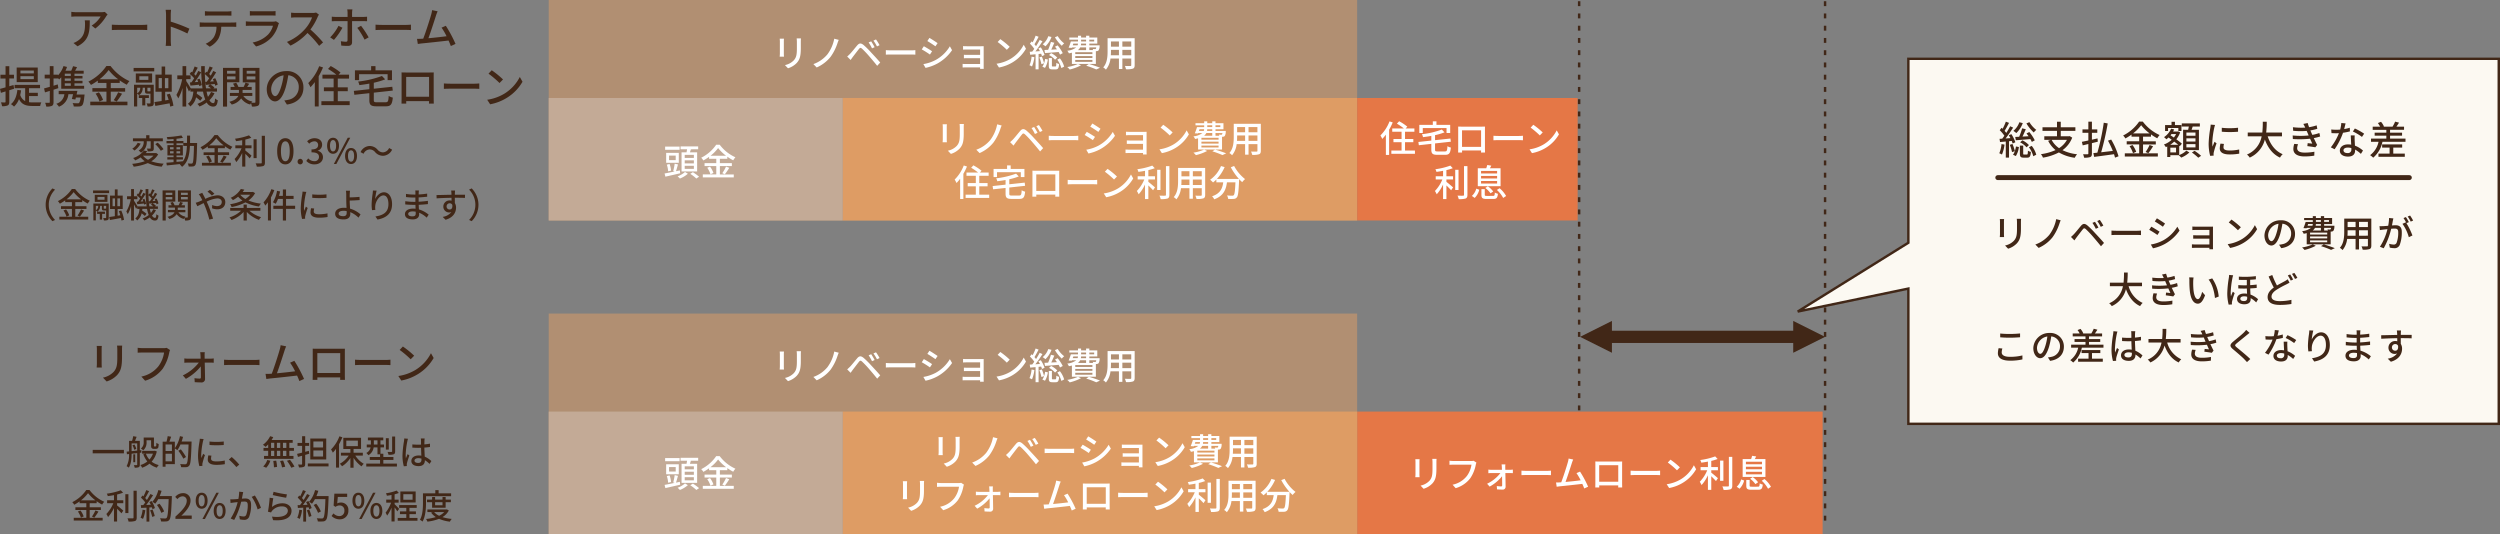 <svg xmlns="http://www.w3.org/2000/svg" width="1020.474" height="218" viewBox="0 0 1020.474 218">
  <rect x="0" y="0" width="1020.474" height="218" fill="#808080" stroke="none"/>
  <g id="yutoreno_wrap_img01" transform="translate(-221.026 -16310)">
    <path id="パス_188350" data-name="パス 188350" d="M0,0H330V90H0Z" transform="translate(445 16310)" fill="#b18f72"/>
    <path id="パス_188351" data-name="パス 188351" d="M0,0H210V50H0Z" transform="translate(565 16350)" fill="#de9c64"/>
    <path id="パス_188373" data-name="パス 188373" d="M0,0H120V50H0Z" transform="translate(445 16350)" fill="#c3aa96"/>
    <path id="パス_188352" data-name="パス 188352" d="M0,0H330V90H0Z" transform="translate(445 16438)" fill="#b18f72"/>
    <path id="パス_188353" data-name="パス 188353" d="M0,0H90V50H0Z" transform="translate(775 16350)" fill="#e57746"/>
    <path id="パス_188356" data-name="パス 188356" d="M0,0H190V50H0Z" transform="translate(775 16478)" fill="#e57746"/>
    <path id="パス_189522" data-name="パス 189522" d="M-64.2-11.37c.03.315.06.84.06,1.11v5.025c0,.435-.06.96-.075,1.215h1.755c-.03-.3-.06-.825-.06-1.215V-10.26c0-.42.03-.8.06-1.11Zm6.915-.12a11.6,11.6,0,0,1,.09,1.38v2.58c0,2.625-.195,3.795-1.245,4.98A6.944,6.944,0,0,1-62.07-.585L-60.825.72A8.335,8.335,0,0,0-57.24-1.47C-56.13-2.73-55.59-4-55.59-7.44v-2.67c0-.54.03-.99.06-1.38Zm17.175.615-1.83-.48a15.443,15.443,0,0,1-2.82,6.42A13.218,13.218,0,0,1-50.46-.99L-49.11.39a14.98,14.98,0,0,0,5.655-4.32A20.329,20.329,0,0,0-40.665-9.4,15.159,15.159,0,0,1-40.11-10.875Zm13.245.6-1.05.45a16.332,16.332,0,0,1,1.38,2.415l1.08-.48C-25.8-8.58-26.475-9.69-26.865-10.275Zm1.965-.78-1.05.48A15.319,15.319,0,0,1-24.51-8.2l1.065-.51A20.717,20.717,0,0,0-24.9-11.055ZM-36.66-4.08l1.4,1.41c.24-.345.585-.825.9-1.26.645-.825,1.83-2.4,2.5-3.225.465-.585.7-.585,1.275-.105A40.15,40.15,0,0,1-27.72-4.245c.93,1.08,2.295,2.67,3.3,3.96l1.245-1.35c-1.08-1.275-2.64-2.94-3.645-4.02A35.064,35.064,0,0,0-29.91-8.73c-1.14-.96-1.845-.855-2.685.135-.99,1.17-2.235,2.745-2.925,3.45C-35.955-4.725-36.255-4.425-36.66-4.08Zm15.78-.765c.5-.03,1.38-.06,2.22-.06h8.16c.66,0,1.335.045,1.665.06V-6.69c-.36.03-.945.09-1.68.09H-18.66c-.81,0-1.74-.045-2.22-.09Zm17.79-6.84-.855,1.29c.93.525,2.535,1.59,3.3,2.145L.24-9.54C-.465-10.05-2.16-11.16-3.09-11.685ZM-5.565-.99-4.68.555A17.575,17.575,0,0,0,.3-1.3a17.654,17.654,0,0,0,5.85-5.37l-.9-1.59A15.428,15.428,0,0,1-.495-2.7,16.472,16.472,0,0,1-5.565-.99Zm.195-7.29-.855,1.29A37.54,37.54,0,0,1-2.88-4.89l.87-1.335C-2.715-6.72-4.425-7.77-5.37-8.28ZM19.08.96c-.015-.24-.03-.66-.03-.9V-7.425c0-.3,0-.69.015-.87-.21,0-.675.015-1.02.015H12.3c-.465,0-1.335-.015-1.665-.06v1.455c.3-.03,1.2-.06,1.665-.06h5.3v2.2H12.45c-.54,0-1.125-.03-1.47-.045V-3.36c.33-.03.93-.03,1.485-.03h5.13v2.37h-5.88a12.083,12.083,0,0,1-1.26-.06V.39c.255,0,.81-.03,1.26-.03h5.88c0,.225,0,.465-.015.6Zm6.765-12.135-1.095,1.17a34.1,34.1,0,0,1,3.75,3.18L29.685-8.04A30.373,30.373,0,0,0,25.845-11.175ZM24.3-1.14l1,1.545A16.539,16.539,0,0,0,31.05-1.83a15.459,15.459,0,0,0,5.265-5.43L35.4-8.895a14.282,14.282,0,0,1-5.2,5.655A15.586,15.586,0,0,1,24.3-1.14ZM40.65-9.36h1.89a2.279,2.279,0,0,1-.15.7H40.41Zm3.165-1.6h2.04v.735h-2.04Zm5.34,0v.735h-1.98v-.735Zm-3.3,2.31h-2.13a3.625,3.625,0,0,0,.075-.7h2.055Zm4.14.855a1.128,1.128,0,0,1-.18.585.37.37,0,0,1-.315.105c-.165,0-.54-.015-.96-.06a3.333,3.333,0,0,1,.2.465h-1.56V-7.8Zm-1.56,2.715h-7V-5.85h7Zm0,1.59h-7v-.78h7Zm0,1.59h-7v-.78h7ZM45.855-7.8V-6.7H42.51A3.008,3.008,0,0,0,43.44-7.8Zm-5.79,6.735h9.78v-5.2c.12,0,.225-.015.3-.015a1.163,1.163,0,0,0,.8-.3,3.14,3.14,0,0,0,.42-1.665c0-.15.015-.405.015-.405h-4.2v-.7H50.43v-2.475H47.175v-.75h-1.32v.75h-2.04v-.75h-1.26v.75h-3.54v.87h3.54v.735H39.63a20.826,20.826,0,0,1-.9,2.535l1.29.075.075-.18H41.82a7.028,7.028,0,0,1-3.645,1.335,4.44,4.44,0,0,1,.66,1.08,11.638,11.638,0,0,0,1.23-.27Zm2.475.015A17.923,17.923,0,0,1,38.16.21a7.282,7.282,0,0,1,1.02,1.02,20.451,20.451,0,0,0,4.6-1.71Zm3.36.72A34.332,34.332,0,0,1,50.01,1.2L51.54.5C50.46.045,48.63-.57,47.01-1.05ZM60.66-4.59V-6.81h3.63v2.22Zm-4.71,0c.045-.555.06-1.11.06-1.62v-.6h3.255v2.22Zm3.315-5.64v2.115H56.01V-10.23ZM64.29-8.115H60.66V-10.23h3.63Zm1.395-3.45H54.63v5.34c0,2.115-.15,4.77-1.785,6.585a4.617,4.617,0,0,1,1.1.915A8.6,8.6,0,0,0,55.815-3.27h3.45V1.02h1.4V-3.27h3.63V-.585c0,.285-.105.375-.375.375-.285,0-1.275.015-2.235-.03a5.763,5.763,0,0,1,.465,1.35A8.211,8.211,0,0,0,64.95.87c.54-.21.735-.63.735-1.44ZM-55.575,5.445a16.139,16.139,0,0,1-3.72,5.745,13.236,13.236,0,0,1,.765,1.41,17.546,17.546,0,0,0,1.47-1.74v8.28h1.32V8.85a23.922,23.922,0,0,0,1.47-2.985Zm6.33,11.91v-3.4h3.39V12.63h-3.39V9.66h3.825V8.325h-3.555l.66-.735a20.675,20.675,0,0,0-3.33-2.205l-.915.99a22.426,22.426,0,0,1,2.835,1.95h-4.74V9.66h3.81v2.97H-53.97v1.32h3.315v3.4h-4.17V18.69h9.63V17.355ZM-42,8.175h9.705v2.01h1.485V6.855h-5.61V5.415H-37.9v1.44H-43.41v3.33H-42Zm6.075,9.54c-.9,0-1.065-.1-1.065-.765V14.445l6.45-.7-.165-1.305-6.285.675V11.07a24.279,24.279,0,0,0,3.87-1.155l-1.11-1.14a34.469,34.469,0,0,1-8.1,1.905,4.4,4.4,0,0,1,.42,1.2c1.11-.135,2.265-.3,3.4-.51v1.9l-5.28.57.18,1.335,5.1-.555v2.34c0,1.665.54,2.13,2.475,2.13h3.12c1.725,0,2.16-.66,2.385-2.97a3.81,3.81,0,0,1-1.4-.57c-.105,1.815-.24,2.16-1.08,2.16Zm17.73-8.625v6.75H-25.98V9.09Zm1.575-.225c0-.42,0-.885.03-1.29-.495.015-1.035.015-1.38.015h-8.145c-.375,0-.855,0-1.44-.03.015.4.015.915.015,1.3V16.23c0,.6-.03,1.8-.03,1.935h1.62c-.015-.075-.015-.435-.015-.84h7.77c-.015.42-.015.765-.03.84h1.635c0-.12-.03-1.41-.03-1.935Zm3.465,4.29c.495-.03,1.38-.06,2.22-.06h8.16c.66,0,1.335.045,1.665.06V11.31c-.36.03-.945.09-1.68.09h-8.145c-.81,0-1.74-.045-2.22-.09ZM3.12,6.825l-1.1,1.17a34.1,34.1,0,0,1,3.75,3.18L6.96,9.96A30.373,30.373,0,0,0,3.12,6.825ZM1.575,16.86l1,1.545A16.539,16.539,0,0,0,8.325,16.17a15.459,15.459,0,0,0,5.265-5.43l-.915-1.635a14.282,14.282,0,0,1-5.2,5.655A15.586,15.586,0,0,1,1.575,16.86Zm18.2-9.525a18.719,18.719,0,0,0,2.61-.78L21.375,5.49a27.987,27.987,0,0,1-6.1,1.485,4.137,4.137,0,0,1,.42,1.08c.87-.105,1.8-.255,2.715-.435V9.855h-3v1.29H18.12a14.765,14.765,0,0,1-3.045,4.71,9.029,9.029,0,0,1,.735,1.35,15.527,15.527,0,0,0,2.6-4v5.955H19.77V13.59c.7.675,1.5,1.5,1.92,1.98l.8-1.185c-.405-.36-1.98-1.71-2.715-2.25v-.99h2.715V9.855H19.77ZM24.72,7.2H23.37v8.25h1.35Zm2.235-1.5V17.415c0,.27-.1.36-.39.36-.3.015-1.245.015-2.265-.03a6.312,6.312,0,0,1,.5,1.44,9.119,9.119,0,0,0,2.82-.255c.525-.24.735-.645.735-1.515V5.7Zm10.98,7.71V11.19h3.63v2.22Zm-4.71,0c.045-.555.06-1.11.06-1.62v-.6H36.54v2.22ZM36.54,7.77V9.885H33.285V7.77Zm5.025,2.115h-3.63V7.77h3.63Zm1.395-3.45H31.905v5.34c0,2.115-.15,4.77-1.785,6.585a4.617,4.617,0,0,1,1.095.915A8.6,8.6,0,0,0,33.09,14.73h3.45v4.29h1.4V14.73h3.63v2.685c0,.285-.105.375-.375.375-.285,0-1.275.015-2.235-.03a5.763,5.763,0,0,1,.465,1.35,8.211,8.211,0,0,0,2.805-.24c.54-.21.735-.63.735-1.44ZM53.43,6.18a23.043,23.043,0,0,0,3.33,4.77H47.73a16.857,16.857,0,0,0,3.18-4.845L49.425,5.67a12.73,12.73,0,0,1-4.44,5.595,10.462,10.462,0,0,1,1.185,1.11,12.783,12.783,0,0,0,1.365-1.215v1.155H50.34c-.315,2.37-1.11,4.56-4.56,5.7a4.4,4.4,0,0,1,.885,1.245c3.855-1.41,4.815-4.035,5.19-6.945H55.32c-.15,3.48-.345,4.89-.69,5.25a.8.8,0,0,1-.645.21c-.345,0-1.2-.015-2.115-.1a3.2,3.2,0,0,1,.465,1.41,16.91,16.91,0,0,0,2.325,0,1.617,1.617,0,0,0,1.23-.615c.51-.585.72-2.325.915-6.87.015-.135.015-.45.015-.585a13.7,13.7,0,0,0,1.26,1.23,7.672,7.672,0,0,1,1.17-1.245A16.609,16.609,0,0,1,54.78,5.64Z" transform="translate(670 16372.102)" fill="#fff"/>
    <path id="パス_189523" data-name="パス 189523" d="M-33.075-12.555a16.139,16.139,0,0,1-3.72,5.745A13.236,13.236,0,0,1-36.03-5.4a17.546,17.546,0,0,0,1.47-1.74V1.14h1.32V-9.15a23.922,23.922,0,0,0,1.47-2.985Zm6.33,11.91V-4.05h3.39V-5.37h-3.39V-8.34h3.825V-9.675h-3.555l.66-.735a20.675,20.675,0,0,0-3.33-2.205l-.915.99a22.426,22.426,0,0,1,2.835,1.95h-4.74V-8.34h3.81v2.97H-31.47v1.32h3.315V-.645h-4.17V.69h9.63V-.645Zm7.245-9.18h9.7v2.01H-8.31v-3.33h-5.61v-1.44H-15.4v1.44H-20.91v3.33h1.41Zm6.075,9.54c-.9,0-1.065-.105-1.065-.765V-3.555l6.45-.705-.165-1.3-6.285.675V-6.93a24.278,24.278,0,0,0,3.87-1.155l-1.11-1.14a34.468,34.468,0,0,1-8.1,1.905,4.4,4.4,0,0,1,.42,1.2c1.11-.135,2.265-.3,3.4-.51v1.905l-5.28.57.18,1.335,5.1-.555v2.34c0,1.665.54,2.13,2.475,2.13h3.12c1.725,0,2.16-.66,2.385-2.97a3.81,3.81,0,0,1-1.4-.57C-9.525-.63-9.66-.285-10.5-.285ZM4.305-8.91v6.75H-3.48V-8.91ZM5.88-9.135c0-.42,0-.885.03-1.29-.495.015-1.035.015-1.38.015H-3.615c-.375,0-.855,0-1.44-.03.015.4.015.915.015,1.3V-1.77c0,.6-.03,1.8-.03,1.935h1.62c-.015-.075-.015-.435-.015-.84h7.77c-.015.42-.015.765-.03.84H5.91c0-.12-.03-1.41-.03-1.935Zm3.465,4.29c.495-.03,1.38-.06,2.22-.06h8.16c.66,0,1.335.045,1.665.06V-6.69c-.36.03-.945.09-1.68.09H11.565c-.81,0-1.74-.045-2.22-.09Zm16.275-6.33-1.095,1.17a34.1,34.1,0,0,1,3.75,3.18L29.46-8.04A30.373,30.373,0,0,0,25.62-11.175ZM24.075-1.14l1,1.545A16.539,16.539,0,0,0,30.825-1.83,15.459,15.459,0,0,0,36.09-7.26l-.915-1.635a14.282,14.282,0,0,1-5.2,5.655A15.586,15.586,0,0,1,24.075-1.14ZM-9.855,7.335a18.719,18.719,0,0,0,2.61-.78L-8.25,5.49a27.987,27.987,0,0,1-6.1,1.485,4.137,4.137,0,0,1,.42,1.08c.87-.105,1.8-.255,2.715-.435V9.855h-3v1.29h2.715a14.765,14.765,0,0,1-3.045,4.71,9.029,9.029,0,0,1,.735,1.35,15.527,15.527,0,0,0,2.595-4v5.955h1.365V13.59c.7.675,1.5,1.5,1.92,1.98l.8-1.185c-.4-.36-1.98-1.71-2.715-2.25v-.99H-7.14V9.855H-9.855Zm4.95-.135h-1.35v8.25h1.35ZM-2.67,5.7V17.415c0,.27-.1.36-.39.36-.3.015-1.245.015-2.265-.03a6.312,6.312,0,0,1,.5,1.44,9.119,9.119,0,0,0,2.82-.255c.525-.24.735-.645.735-1.515V5.7Zm13.515,3H4.29V7.68h6.555Zm0,2.055H4.29V9.72h6.555Zm0,2.055H4.29V11.775h6.555Zm1.41-6.225H7.905a12.043,12.043,0,0,0,.57-1.08L6.81,5.25A8.881,8.881,0,0,1,6.4,6.585H2.955V13.89h9.3Zm-6.24,8.04a9.459,9.459,0,0,1,2.145,2.19l1.095-.765a9.624,9.624,0,0,0-2.2-2.115ZM1.695,18.69A7.346,7.346,0,0,0,3.57,15.345L2.34,14.9A6.225,6.225,0,0,1,.54,17.88Zm5.01-.825c-.765,0-.9-.06-.9-.465V15.09H4.44v2.325c0,1.32.42,1.695,2.13,1.695H9.285c1.32,0,1.71-.42,1.89-2.115a4.019,4.019,0,0,1-1.26-.5c-.06,1.2-.165,1.365-.765,1.365Zm4.035-2.43a11.729,11.729,0,0,1,2.58,3.27l1.2-.8a11.589,11.589,0,0,0-2.67-3.18Z" transform="translate(821.287 16372.102)" fill="#fff"/>
    <path id="パス_189512" data-name="パス 189512" d="M-71.25-11.37c.03.315.06.84.06,1.11v5.025c0,.435-.06.96-.075,1.215h1.755c-.03-.3-.06-.825-.06-1.215V-10.26c0-.42.03-.8.06-1.11Zm6.915-.12a11.6,11.6,0,0,1,.09,1.38v2.58c0,2.625-.195,3.795-1.245,4.98A6.944,6.944,0,0,1-69.12-.585L-67.875.72A8.335,8.335,0,0,0-64.29-1.47C-63.18-2.73-62.64-4-62.64-7.44v-2.67c0-.54.03-.99.06-1.38Zm16.875.765a3.822,3.822,0,0,1-.96.1h-7.275a13.452,13.452,0,0,1-1.62-.12v1.68c.375-.03.975-.06,1.62-.06h7.365a10.358,10.358,0,0,1-1.875,4.605,9.9,9.9,0,0,1-5.85,3.57L-54.78.465A11.647,11.647,0,0,0-48.81-3.6a14.871,14.871,0,0,0,2.235-5.5,4.558,4.558,0,0,1,.27-.87Zm12.93,3.69-.015-1.095a6.7,6.7,0,0,1,.06-1.11h-1.56a9.874,9.874,0,0,1,.1,1.11c.015.3.03.66.045,1.095H-40.23a7.983,7.983,0,0,1-1.215-.09V-5.64c.39-.03.84-.06,1.245-.06h3.675a14.911,14.911,0,0,1-5.43,4.35L-40.92-.165a17.118,17.118,0,0,0,5.07-4.23c.03,1.41.045,2.82.045,3.675,0,.3-.135.465-.4.465A14.262,14.262,0,0,1-38-.405l.09,1.365c.63.045,1.59.09,2.235.09A1.153,1.153,0,0,0-34.4-.105c-.015-1.47-.06-3.75-.1-5.595h2.01c.3,0,.75.03,1.05.045v-1.47a7.688,7.688,0,0,1-1.1.09Zm6.6,2.19c.5-.03,1.38-.06,2.22-.06h8.16c.66,0,1.335.045,1.665.06V-6.69c-.36.03-.945.09-1.68.09H-25.71c-.81,0-1.74-.045-2.22-.09ZM-.72-.135A43.962,43.962,0,0,0-4.02-6.3l-1.455.63a20.193,20.193,0,0,1,1.71,2.925c-1.6.21-4.14.495-6.18.675C-9.2-4.05-7.83-8.3-7.38-9.72c.21-.66.4-1.11.57-1.515l-1.875-.39a9.468,9.468,0,0,1-.33,1.56c-.42,1.53-1.845,6-2.685,8.145-.225.015-.435.015-.615.03-.45.03-1.035.03-1.5.03l.27,1.74c.45-.06.945-.135,1.32-.18,1.95-.18,6.75-.705,9.135-.99.315.69.585,1.35.78,1.875ZM11.58-8.91v6.75H3.8V-8.91Zm1.575-.225c0-.42,0-.885.03-1.29-.495.015-1.035.015-1.38.015H3.66c-.375,0-.855,0-1.44-.03.015.4.015.915.015,1.3V-1.77c0,.6-.03,1.8-.03,1.935h1.62C3.81.09,3.81-.27,3.81-.675h7.77c-.015.42-.015.765-.03.84h1.635c0-.12-.03-1.41-.03-1.935Zm3.465,4.29c.5-.03,1.38-.06,2.22-.06H27c.66,0,1.335.045,1.665.06V-6.69c-.36.03-.945.09-1.68.09H18.84c-.81,0-1.74-.045-2.22-.09ZM32.9-11.175,31.8-10.005a34.1,34.1,0,0,1,3.75,3.18L36.735-8.04A30.373,30.373,0,0,0,32.9-11.175ZM31.35-1.14,32.355.405A16.539,16.539,0,0,0,38.1-1.83a15.459,15.459,0,0,0,5.265-5.43L42.45-8.895a14.282,14.282,0,0,1-5.2,5.655A15.586,15.586,0,0,1,31.35-1.14Zm18.195-9.525a18.719,18.719,0,0,0,2.61-.78L51.15-12.51a27.987,27.987,0,0,1-6.1,1.485,4.137,4.137,0,0,1,.42,1.08c.87-.105,1.8-.255,2.715-.435v2.235h-3v1.29H47.9a14.765,14.765,0,0,1-3.045,4.71A9.029,9.029,0,0,1,45.585-.8a15.527,15.527,0,0,0,2.595-4V1.155h1.365V-4.41c.7.675,1.5,1.5,1.92,1.98l.8-1.185c-.4-.36-1.98-1.71-2.715-2.25v-.99H52.26v-1.29H49.545ZM54.5-10.8h-1.35v8.25H54.5Zm2.235-1.5V-.585c0,.27-.105.36-.39.36-.3.015-1.245.015-2.265-.03a6.312,6.312,0,0,1,.495,1.44A9.119,9.119,0,0,0,57.39.93c.525-.24.735-.645.735-1.515V-12.3Zm13.515,3H63.69v-1.02h6.555Zm0,2.055H63.69V-8.28h6.555Zm0,2.055H63.69V-6.225h6.555Zm1.41-6.225h-4.35a12.043,12.043,0,0,0,.57-1.08L66.21-12.75a8.881,8.881,0,0,1-.4,1.335h-3.45V-4.11h9.3Zm-6.24,8.04a9.459,9.459,0,0,1,2.145,2.19l1.095-.765a9.624,9.624,0,0,0-2.2-2.115ZM61.1.69A7.346,7.346,0,0,0,62.97-2.655l-1.23-.45A6.225,6.225,0,0,1,59.94-.12Zm5.01-.825c-.765,0-.9-.06-.9-.465V-2.91H63.84V-.585c0,1.32.42,1.7,2.13,1.7h2.715c1.32,0,1.71-.42,1.89-2.115a4.019,4.019,0,0,1-1.26-.5c-.06,1.2-.165,1.365-.765,1.365Zm4.035-2.43A11.729,11.729,0,0,1,72.72.7l1.2-.795a11.589,11.589,0,0,0-2.67-3.18Z" transform="translate(870 16508.801)" fill="#fff"/>
    <path id="パス_189524" data-name="パス 189524" d="M-47.089-9.24h1.624v2.786c0,.154-.042.2-.21.2s-.756.014-1.344-.014a5.138,5.138,0,0,1,.35,1.148,5.517,5.517,0,0,0,1.946-.182c.448-.182.518-.518.518-1.106V-9.24h3.7v-1.2h-5.474v-1.3h-1.33v1.3h-5.4v1.2h4.4a3.919,3.919,0,0,1-2.086,3.766,4.752,4.752,0,0,1,.952.882,4.92,4.92,0,0,0,2.366-4.62ZM-43.6-8.092a15.069,15.069,0,0,1,2.268,2.73l1.106-.658a15.086,15.086,0,0,0-2.38-2.66Zm-7.168-.532A6.2,6.2,0,0,1-52.983-6.23a6.533,6.533,0,0,1,.9.77,8.654,8.654,0,0,0,2.548-2.828Zm2.184,5.25h4.242A7.369,7.369,0,0,1-46.557-1.68,6.456,6.456,0,0,1-48.6-3.36Zm5.32-1.106-.224.056h-4c.224-.252.434-.518.63-.784l-1.372-.252a9.073,9.073,0,0,1-4.41,3.052,3.72,3.72,0,0,1,.826.966,13.991,13.991,0,0,0,2.282-1.232,7.983,7.983,0,0,0,1.652,1.568A21.776,21.776,0,0,1-53.039-.028a3.775,3.775,0,0,1,.63,1.162A21.107,21.107,0,0,0-46.627-.35a15.948,15.948,0,0,0,5.7,1.456,5.718,5.718,0,0,1,.77-1.218,18.423,18.423,0,0,1-5.068-.966,8.006,8.006,0,0,0,2.814-2.828Zm8.33,2.688h2.632v-.952h-2.632v-.714h2.6V-7.672h-2.6V-8.4h2.772v1.05h1.484c-.112,2.548-.462,4.662-1.61,6.244-.882.1-1.778.182-2.646.266Zm-2.632-2.52v-.854h1.442v.854Zm4.13-.854v.854h-1.5v-.854Zm-1.5-.8v-.854h1.5v.854Zm-2.632-.854h1.442v.854h-1.442Zm8.162-1.736c.014-.952.028-1.96.028-3h-1.246c0,1.05,0,2.044-.014,3h-1.47v-.812h-2.828v-.9c.966-.1,1.89-.238,2.632-.392l-.616-.98a43.55,43.55,0,0,1-6.006.686,3.875,3.875,0,0,1,.308.938c.784-.028,1.638-.07,2.492-.14v.784h-2.884V-8.4h2.884v.728h-2.506v4.214h2.506v.714h-2.548v.952h2.548V-.728c-1.106.1-2.114.182-2.926.238l.168,1.106c1.5-.14,3.514-.35,5.53-.588a3.075,3.075,0,0,1-.252.2,4.377,4.377,0,0,1,.938.966c2.408-1.848,3.038-4.816,3.22-8.54H-27.8c-.112,4.816-.252,6.594-.56,6.986a.53.53,0,0,1-.5.224c-.252,0-.826,0-1.47-.056a3.442,3.442,0,0,1,.364,1.232,9.805,9.805,0,0,0,1.722-.014,1.237,1.237,0,0,0,.994-.6c.448-.6.574-2.59.728-8.372,0-.154.014-.6.014-.6Zm7.812.994a15,15,0,0,0,2.9-2.94,15.661,15.661,0,0,0,3.038,2.94Zm3.57,3.934h4.564v-1.12h-4.564V-6.412h2.842v-.8a17.676,17.676,0,0,0,2.24,1.386,7.411,7.411,0,0,1,.84-1.162,15.414,15.414,0,0,1-5.992-4.788h-1.33a15.028,15.028,0,0,1-5.712,4.956,5.045,5.045,0,0,1,.812,1.05A19.684,19.684,0,0,0-22.141-7.14v.728H-19.4v1.666h-4.466v1.12H-19.4V-.448h-5.138V.686h11.8V-.448h-5.292ZM-22.841-3A9.119,9.119,0,0,1-21.609-.5l1.134-.5a9.113,9.113,0,0,0-1.3-2.408ZM-16.135-.5a24.844,24.844,0,0,0,1.694-2.464l-1.246-.462A15.49,15.49,0,0,1-17.1-.938Zm9.3-9.45A17.471,17.471,0,0,0-4.4-10.682l-.938-.994a26.121,26.121,0,0,1-5.7,1.386,3.861,3.861,0,0,1,.392,1.008c.812-.1,1.68-.238,2.534-.406V-7.6h-2.8v1.2h2.534A13.781,13.781,0,0,1-11.221-2a8.427,8.427,0,0,1,.686,1.26A14.492,14.492,0,0,0-8.113-4.48V1.078h1.274V-4.116c.658.63,1.4,1.4,1.792,1.848L-4.3-3.374c-.378-.336-1.848-1.6-2.534-2.1V-6.4H-4.3V-7.6H-6.839Zm4.62-.126h-1.26v7.7h1.26Zm2.086-1.4V-.546c0,.252-.1.336-.364.336S-1.659-.2-2.611-.238a5.891,5.891,0,0,1,.462,1.344A8.511,8.511,0,0,0,.483.868c.49-.224.686-.6.686-1.414V-11.48ZM9.5.182c2.016,0,3.332-1.792,3.332-5.376,0-3.556-1.316-5.306-3.332-5.306S6.167-8.764,6.167-5.194,7.469.182,9.5.182Zm0-1.274c-1.05,0-1.792-1.12-1.792-4.1,0-2.954.742-4.032,1.792-4.032s1.792,1.078,1.792,4.032C11.291-2.212,10.549-1.092,9.5-1.092ZM15.575.182a1.071,1.071,0,0,0,1.078-1.12,1.1,1.1,0,0,0-1.078-1.148A1.1,1.1,0,0,0,14.5-.938,1.071,1.071,0,0,0,15.575.182Zm5.838,0c1.89,0,3.444-1.092,3.444-2.954a2.609,2.609,0,0,0-2.128-2.576v-.07A2.491,2.491,0,0,0,24.507-7.84c0-1.708-1.3-2.66-3.15-2.66A4.343,4.343,0,0,0,18.4-9.254l.84,1.008a3.017,3.017,0,0,1,2.058-.98,1.442,1.442,0,0,1,1.582,1.5c0,1.036-.672,1.806-2.7,1.806v1.19c2.324,0,3.052.742,3.052,1.89a1.73,1.73,0,0,1-1.96,1.708,3.33,3.33,0,0,1-2.436-1.134l-.784,1.036A4.277,4.277,0,0,0,21.413.182Zm7.56-4.326c1.456,0,2.422-1.2,2.422-3.29,0-2.058-.966-3.248-2.422-3.248s-2.422,1.19-2.422,3.248C26.551-5.348,27.531-4.144,28.973-4.144Zm0-.966c-.714,0-1.232-.728-1.232-2.324s.518-2.3,1.232-2.3c.742,0,1.246.714,1.246,2.3S29.715-5.11,28.973-5.11ZM36.323.042c1.442,0,2.422-1.2,2.422-3.29S37.765-6.5,36.323-6.5,33.887-5.32,33.887-3.248,34.881.042,36.323.042Zm0-.966c-.728,0-1.246-.728-1.246-2.324s.518-2.3,1.246-2.3,1.246.7,1.246,2.3S37.051-.924,36.323-.924ZM29.295.042h1.022l5.67-10.724H34.965Zm20.076-3.36a4.251,4.251,0,0,0,3.71-2.506L51.849-6.5a2.92,2.92,0,0,1-2.464,1.778,2.9,2.9,0,0,1-2.24-1.092,4.289,4.289,0,0,0-3.234-1.512A4.251,4.251,0,0,0,40.2-4.816l1.232.672A2.92,2.92,0,0,1,43.9-5.922a2.9,2.9,0,0,1,2.24,1.092A4.289,4.289,0,0,0,49.371-3.318ZM-85.554,23.372l1.064-.5a8.713,8.713,0,0,1-2.576-6.188,8.713,8.713,0,0,1,2.576-6.188l-1.064-.5a9.327,9.327,0,0,0-2.772,6.692A9.327,9.327,0,0,0-85.554,23.372Zm5.74-8.932a15,15,0,0,0,2.9-2.94,15.661,15.661,0,0,0,3.038,2.94Zm3.57,3.934h4.564v-1.12h-4.564V15.588H-73.4v-.8a17.676,17.676,0,0,0,2.24,1.386,7.411,7.411,0,0,1,.84-1.162,15.414,15.414,0,0,1-5.992-4.788h-1.33a15.028,15.028,0,0,1-5.712,4.956,5.045,5.045,0,0,1,.812,1.05A19.684,19.684,0,0,0-80.36,14.86v.728h2.744v1.666h-4.466v1.12h4.466v3.178h-5.138v1.134h11.8V21.552h-5.292ZM-81.06,19A9.119,9.119,0,0,1-79.828,21.5l1.134-.5A9.113,9.113,0,0,0-80,18.584Zm6.706,2.492a24.843,24.843,0,0,0,1.694-2.464l-1.246-.462a15.49,15.49,0,0,1-1.414,2.492Zm7.014-1.12h1.092v2.352h.966V20.376h1.148v-.882H-67.34Zm2.926-2.114c-.168,0-.2-.014-.2-.224v-.91h.966V18.15c-.028.084-.07.112-.238.112Zm-3.444-1.134h.966a1.857,1.857,0,0,1-.966,1.764Zm5.264-.966h-6.272v6.9h1.008V18.99a2.9,2.9,0,0,1,.574.5,2.507,2.507,0,0,0,1.162-2.352v-.014h.728v.924c0,.756.154.952.882.952h.868V21.93c0,.14-.042.182-.182.182s-.56,0-1.036-.014a3.271,3.271,0,0,1,.294.98,3.955,3.955,0,0,0,1.54-.168c.35-.182.434-.476.434-.966Zm-1.708-1.54h-2.87V13.474h2.87Zm1.19-2.03h-5.18v2.9h5.18Zm-5.88-.658h6.552V10.828h-6.552Zm7.966,2.128h1.008v3.206h-1.008Zm3.066,3.206h-1.092V14.062h1.092Zm1.61,5.558a14.325,14.325,0,0,0-1.134-3.794l-.98.252c.224.518.42,1.106.6,1.68l-1.106.182V18.388h2.086V12.942h-2.086V10.394H-60.1v2.548h-1.96v5.446h1.96v2.94c-.868.14-1.666.252-2.3.336l.308,1.232c1.26-.224,2.912-.532,4.508-.826a9.047,9.047,0,0,1,.182,1.036Zm5.222-7.378.182.994c.826-.07,1.736-.168,2.7-.28a3.44,3.44,0,0,1,.1.462l.812-.336a7.3,7.3,0,0,0-.714-2.044l-.756.266c.1.238.21.5.294.77l-1.078.07c.686-.924,1.442-2.114,2.044-3.122l-.924-.434c-.21.448-.49.966-.8,1.5-.14-.154-.308-.336-.49-.5.35-.56.756-1.344,1.134-2.03l-.994-.392a20.2,20.2,0,0,1-.784,1.89c-.1-.084-.182-.154-.28-.224l-.518.714a9.685,9.685,0,0,1,1.442,1.372c-.308.476-.6.924-.9,1.3Zm4.9-.182.2.966,1.26-.14-.588.546a7.3,7.3,0,0,1,.938.686H-46a37.456,37.456,0,0,1-.364-4.522,10.174,10.174,0,0,1,1.358,1.316c-.266.406-.532.8-.784,1.12Zm1.82,3.206a6.661,6.661,0,0,1-.98,1.54,12.739,12.739,0,0,1-.434-1.652h3.3V17.324h-1.12l.294-.28a6.669,6.669,0,0,0-1.3-.952c.448-.056.924-.1,1.414-.154a5.444,5.444,0,0,1,.14.56l.8-.364a7.3,7.3,0,0,0-.8-2.044l-.756.308c.112.21.21.448.308.686l-1.19.084c.644-.868,1.358-1.988,1.932-2.94l-.924-.434c-.21.448-.49.966-.8,1.5a5.448,5.448,0,0,0-.49-.518c.336-.56.756-1.344,1.148-2.03l-1.008-.378a14.9,14.9,0,0,1-.784,1.876c-.1-.07-.182-.14-.28-.21l-.448.616c-.014-.77-.028-1.568-.014-2.38h-1.148a53.28,53.28,0,0,0,.42,7.056h-3.724c-.28-.49-1.092-1.82-1.442-2.324v-.6H-50.9v-1.19H-52.29V10.254h-1.176v2.954h-1.652V14.4h1.54a16.421,16.421,0,0,1-1.834,5.012,7.353,7.353,0,0,1,.6,1.092,14.028,14.028,0,0,0,1.344-3.3v5.894h1.176V16.484c.336.658.686,1.414.854,1.848l.476-.672v.7h.938c-.14,1.54-.5,3-1.75,3.864a2.99,2.99,0,0,1,.77.854,4.906,4.906,0,0,0,1.834-2.912,12.673,12.673,0,0,1,1.33,1.092l.686-.9a13.268,13.268,0,0,0-1.792-1.316c.028-.224.056-.448.084-.686h1.9a12.676,12.676,0,0,0,.7,2.492,8.537,8.537,0,0,1-2.506,1.4,5.432,5.432,0,0,1,.7.84,10.307,10.307,0,0,0,2.282-1.274,2.341,2.341,0,0,0,1.974,1.3c.98,0,1.344-.448,1.54-2.016a3.014,3.014,0,0,1-.868-.574c-.07,1.176-.21,1.484-.588,1.484-.448,0-.854-.322-1.2-.924a7.613,7.613,0,0,0,1.61-2.212Zm7.77-6.72v.91h-2.688v-.91Zm-2.688,2.73v-.966h2.688v.966Zm3.906.91V10.814h-5.194V23.106h1.288V15.392Zm2.324-.9v-.98h2.772v.98Zm2.772-2.744v.91H-33.1v-.91Zm1.288-.938h-5.306V15.42h4.018v6.216c0,.182-.056.252-.224.252s-.6,0-1.064-.014a3.054,3.054,0,0,1,.336-.378,4.34,4.34,0,0,1-2.9-1.778h2.87v-.952H-34.4v-.938h2.9v-.952h-1.456c.21-.308.448-.658.658-1.008l-1.176-.35a11.07,11.07,0,0,1-.588,1.358h-1.666a4.841,4.841,0,0,0-.714-1.344l-.994.308a5.248,5.248,0,0,1,.546,1.036h-1.316v.952h2.646v.938h-2.87v.952h2.674c-.308.686-1.064,1.4-2.856,1.876a4.4,4.4,0,0,1,.77.868,5.122,5.122,0,0,0,3-1.96,4.9,4.9,0,0,0,2.856,1.946,4,4,0,0,1,.266-.42,6.145,6.145,0,0,1,.294,1.064,4.3,4.3,0,0,0,1.862-.224c.42-.21.532-.574.532-1.232Zm9.576,1.344a19.541,19.541,0,0,0-1.82-1.568l-1.008.714a19.7,19.7,0,0,1,1.806,1.624Zm-6.37.21a9.729,9.729,0,0,1,.728,1.078c.224.392.462.854.714,1.372-.518.238-1.008.448-1.456.63a10.059,10.059,0,0,1-1.246.406l.658,1.414c.616-.28,1.54-.756,2.576-1.274l.448,1.022a40.553,40.553,0,0,1,1.876,5.712l1.526-.378c-.476-1.554-1.428-4.3-2.142-5.922-.154-.336-.308-.686-.462-1.022a11.971,11.971,0,0,1,4.312-1.33c1.232,0,1.848.658,1.848,1.442,0,.98-.672,1.708-1.988,1.708a4.9,4.9,0,0,1-1.932-.462l-.042,1.372a6.306,6.306,0,0,0,2.1.392c2.142,0,3.3-1.218,3.3-2.954,0-1.554-1.232-2.758-3.248-2.758a13.537,13.537,0,0,0-4.886,1.456c-.252-.532-.5-1.036-.742-1.47-.14-.252-.406-.756-.518-.994Zm16.94.21h4.06A8.242,8.242,0,0,1-6.818,14.3,7.712,7.712,0,0,1-8.9,12.592ZM-3.738,11.4l-.224.056H-7.91q.357-.483.672-.966l-1.428-.266a9.43,9.43,0,0,1-4.158,3.612,3.916,3.916,0,0,1,.91.952,12.908,12.908,0,0,0,2.142-1.414,9.576,9.576,0,0,0,1.778,1.568,17.906,17.906,0,0,1-5.054,1.5,4.882,4.882,0,0,1,.616,1.162,18.885,18.885,0,0,0,5.656-1.918,17.191,17.191,0,0,0,5.53,1.694A5.382,5.382,0,0,1-.462,16.2a18.61,18.61,0,0,1-5.1-1.274,8.864,8.864,0,0,0,2.716-3.01Zm3.052,7.7V17.954H-6.23V16.61H-7.546v1.344h-5.46V19.1h4.438a12.211,12.211,0,0,1-4.746,2.73A6.189,6.189,0,0,1-12.46,22.9a12.947,12.947,0,0,0,4.914-3.29v3.486H-6.23v-3.5A12.837,12.837,0,0,0-1.26,22.84a5.5,5.5,0,0,1,.868-1.106A12.119,12.119,0,0,1-5.166,19.1ZM3.78,10.31A15.689,15.689,0,0,1,.588,15.7,8.686,8.686,0,0,1,1.3,17.016a14,14,0,0,0,1.092-1.358v7.42H3.626V13.7A21.609,21.609,0,0,0,5,10.674ZM13.5,17.072H9.786V14.3h3.08V13.026H9.786v-2.6h-1.3v2.6H6.916c.168-.588.322-1.19.448-1.792L6.1,10.982a12.446,12.446,0,0,1-1.666,4.662,8.6,8.6,0,0,1,1.12.63A9.986,9.986,0,0,0,6.5,14.3H8.484v2.772H4.606v1.274H8.484v4.746h1.3V18.346H13.5Zm6.986-4.648v1.414a35,35,0,0,0,5.81,0V12.41A25.98,25.98,0,0,1,20.482,12.424Zm-.476,5.656a8.481,8.481,0,0,0-.238,1.708c0,1.344,1.092,2.156,3.444,2.156a18.76,18.76,0,0,0,3.514-.28L26.7,20.18a15.582,15.582,0,0,1-3.458.364c-1.68,0-2.142-.49-2.142-1.12a5.267,5.267,0,0,1,.168-1.232ZM16.52,11.29a10.281,10.281,0,0,1-.126,1.148,39.437,39.437,0,0,0-.6,5.53,17.312,17.312,0,0,0,.532,4.48l1.26-.084c-.014-.168-.028-.378-.028-.518a2.554,2.554,0,0,1,.07-.63,27.439,27.439,0,0,1,.994-3.234l-.728-.56c-.21.5-.49,1.176-.7,1.736a10.314,10.314,0,0,1-.1-1.456,32.827,32.827,0,0,1,.686-5.222c.056-.252.2-.8.294-1.064Zm18.018,8.666c0,.938-.42,1.372-1.386,1.372-1.162,0-1.9-.35-1.9-1.078,0-.686.742-1.12,2.016-1.12a6.2,6.2,0,0,1,1.26.126C34.538,19.536,34.538,19.774,34.538,19.956Zm5.656.658a10.922,10.922,0,0,0-4.284-2.366c-.056-1.134-.14-2.408-.14-3.29,1.12-.028,2.842-.1,4.06-.21l-.056-1.316c-1.2.14-2.9.21-4,.224,0-.448-.014-.868,0-1.218.028-.476.07-1.148.126-1.484H34.23a8.988,8.988,0,0,1,.126,1.484c0,.588.014,1.582.014,2.408,0,.784.056,2.016.1,3.108-.336-.028-.672-.056-1.022-.056-2.45,0-3.612,1.078-3.612,2.422,0,1.708,1.512,2.338,3.444,2.338,2.058,0,2.73-1.064,2.73-2.24,0-.2,0-.448-.014-.742a10.4,10.4,0,0,1,3.36,2.254Zm5.054-9.758c-.014.364-.056.84-.112,1.3a36.263,36.263,0,0,0-.42,4.466,16.706,16.706,0,0,0,.168,2.24l1.358-.1a6.274,6.274,0,0,1-.042-1.6c.112-1.82,1.652-4.312,3.332-4.312,1.33,0,2.044,1.414,2.044,3.57,0,3.43-2.268,4.55-5.306,5.026l.84,1.26c3.528-.644,5.95-2.422,5.95-6.286,0-2.982-1.4-4.844-3.29-4.844-1.666,0-3.01,1.484-3.612,2.758a24.109,24.109,0,0,1,.6-3.43ZM62.72,20.278c0,.9-.574,1.12-1.358,1.12-1.19,0-1.708-.406-1.708-.994s.63-1.022,1.806-1.022a7.235,7.235,0,0,1,1.246.112C62.72,19.816,62.72,20.082,62.72,20.278ZM68,20.712a11.038,11.038,0,0,0-3.962-2.142c-.042-.6-.084-1.26-.1-1.89,1.33-.056,2.478-.14,3.766-.294L67.69,15.07c-1.19.168-2.408.294-3.78.364V13.67c1.316-.056,2.478-.182,3.486-.28l-.014-1.274a33.65,33.65,0,0,1-3.458.35c0-.28.014-.532.014-.686.014-.378.056-.686.084-.938H62.538a8.762,8.762,0,0,1,.056.882v.784H61.88a21.059,21.059,0,0,1-3.136-.266v1.274a27.876,27.876,0,0,0,3.15.21h.686v1.75h-.714a23.7,23.7,0,0,1-3.416-.266l-.014,1.316c.966.112,2.534.182,3.416.182h.756c.014.5.028,1.064.056,1.582-.336-.028-.672-.056-1.022-.056-2.072,0-3.318.924-3.318,2.24,0,1.4,1.134,2.17,3.234,2.17,1.806,0,2.562-.966,2.562-2.016,0-.2-.014-.434-.014-.714A10.387,10.387,0,0,1,67.2,21.93Zm7.322-3.346a1.244,1.244,0,0,1,1.246-1.3,1.132,1.132,0,0,1,1.078.644c.182,1.316-.35,1.89-1.064,1.89A1.205,1.205,0,0,1,75.32,17.366Zm7.518-4.8H78.694c0-.28,0-.518.014-.686,0-.2.042-.826.07-1.008h-1.6c.042.2.084.658.112,1.008.014.154.014.406.028.7-1.974.028-4.55.112-6.118.126l.042,1.344c1.722-.112,3.99-.2,6.09-.224L77.35,15a2.7,2.7,0,0,0-.77-.1,2.511,2.511,0,0,0-2.59,2.492,2.362,2.362,0,0,0,3.3,2.226,5.465,5.465,0,0,1-3.57,2l1.19,1.176c3.29-.952,4.27-3.122,4.27-4.97a3.4,3.4,0,0,0-.49-1.848c0-.616,0-1.428-.014-2.17,2.016,0,3.318.028,4.144.07Zm2.716-2.576-1.064.5a8.72,8.72,0,0,1,0,12.376l1.064.5a9.464,9.464,0,0,0,0-13.384Z" transform="translate(328 16376.914)" fill="#412717"/>
    <path id="パス_189525" data-name="パス 189525" d="M-69.132-6.174v1.428h12.74V-6.174Zm21.98-3.906H-45.3v1.988c0,.8.084,1.05.294,1.246a1.165,1.165,0,0,0,.826.28h.714a1.692,1.692,0,0,0,.672-.126.844.844,0,0,0,.448-.5A7.938,7.938,0,0,0-42.2-8.554a2.871,2.871,0,0,1-.938-.5c-.014.532-.028.952-.056,1.134a.445.445,0,0,1-.14.308.517.517,0,0,1-.238.042h-.308a.274.274,0,0,1-.2-.056c-.056-.042-.056-.2-.056-.434v-3.15h-4.186v1.806A3.1,3.1,0,0,1-49.448-6.72a4.933,4.933,0,0,1,.938.756A4.186,4.186,0,0,0-47.152-9.38Zm-5.754,2.044a5.985,5.985,0,0,1,.7,1.834l.854-.364a6.012,6.012,0,0,0-.756-1.792Zm-.35,2.394V-8.806h2.282V-5.88Zm3.99.6-.014-1.008-.616.056v-3.85h-1.96c.2-.49.434-1.092.658-1.652l-1.4-.266a15.192,15.192,0,0,1-.462,1.918h-1.232v4.3l-.994.1.126,1.064.868-.1A9.943,9.943,0,0,1-55.3.5a4.135,4.135,0,0,1,.9.588c.98-1.512,1.134-3.892,1.148-5.684l2.282-.252v4.7c0,.154-.056.21-.224.21-.14.014-.63.014-1.148,0A3.624,3.624,0,0,1-52,1.106a4.053,4.053,0,0,0,1.638-.2c.35-.182.462-.5.462-1.05V-4.97Zm-2.52.7h-.784v3.22h.784Zm7.252-.266A7.521,7.521,0,0,1-45.99-2.212a7.406,7.406,0,0,1-1.428-2.394Zm.77-1.218-.224.056h-4.97v1.162h1.4l-.924.21a9.959,9.959,0,0,0,1.638,2.968A8.356,8.356,0,0,1-49.672.028a4.738,4.738,0,0,1,.714,1.092,9.771,9.771,0,0,0,3-1.652,8.009,8.009,0,0,0,3.01,1.624A4.979,4.979,0,0,1-42.168.028,7.607,7.607,0,0,1-45.08-1.358,9.347,9.347,0,0,0-42.966-5.53Zm4.368,4.34V-4.578h2.6v3.094Zm2.6-6.888v2.66h-2.6v-2.66Zm3.962-1.2c.224-.616.406-1.26.574-1.9l-1.26-.294A13.369,13.369,0,0,1-35.6-6.86V-9.506h-2.24c.224-.588.49-1.33.728-2.03l-1.414-.238a16.413,16.413,0,0,1-.49,2.268h-1.568V.728h1.19V-.336H-35.6V-6.762a6.868,6.868,0,0,1,1.022.728,14.08,14.08,0,0,0,1.274-2.352H-30c-.182,5.278-.364,7.392-.812,7.854a.627.627,0,0,1-.588.238c-.35,0-1.162-.014-2.058-.084a3.049,3.049,0,0,1,.42,1.26,15.038,15.038,0,0,0,2.114,0A1.561,1.561,0,0,0-29.708.224c.56-.7.728-2.87.924-9.184.014-.168.014-.616.014-.616Zm1.792,6.314a25.136,25.136,0,0,0-2.114-3.122l-1.022.574A22.8,22.8,0,0,1-32.13-2.576Zm9.59-6.314v1.414a35,35,0,0,0,5.81,0V-9.59A25.98,25.98,0,0,1-21.448-9.576Zm-.476,5.656a8.481,8.481,0,0,0-.238,1.708c0,1.344,1.092,2.156,3.444,2.156A18.76,18.76,0,0,0-15.2-.336l-.028-1.484a15.582,15.582,0,0,1-3.458.364c-1.68,0-2.142-.49-2.142-1.12a5.267,5.267,0,0,1,.168-1.232Zm-3.486-6.79a10.281,10.281,0,0,1-.126,1.148,39.437,39.437,0,0,0-.6,5.53,17.312,17.312,0,0,0,.532,4.48l1.26-.084c-.014-.168-.028-.378-.028-.518a2.554,2.554,0,0,1,.07-.63,27.439,27.439,0,0,1,.994-3.234l-.728-.56c-.21.5-.49,1.176-.7,1.736a10.314,10.314,0,0,1-.1-1.456A32.827,32.827,0,0,1-24.15-9.52c.056-.252.2-.8.294-1.064ZM-9.31-.154A25.832,25.832,0,0,0-12.4-3.248L-13.552-2.24A25.553,25.553,0,0,1-10.5.854Zm19.222-6.8H8.526v-2.1H9.912Zm0,3.276H8.526v-2.1H9.912Zm-6.244-2.1h1.3v2.1h-1.3Zm3.752,0v2.1H6.062v-2.1ZM6.062-6.958v-2.1H7.42v2.1Zm-2.394-2.1h1.3v2.1h-1.3Zm-1.176,2.1H.588v1.176h1.9v2.1H.8v1.176H12.824V-3.682H11.13v-2.1h1.89V-6.958H11.13v-2.1H12.5v-1.148H3.892a9.794,9.794,0,0,0,.672-1.176L3.29-11.746a9.411,9.411,0,0,1-2.94,3.5,8.515,8.515,0,0,1,1.078.854A11.744,11.744,0,0,0,2.492-8.4Zm-.8,8.078a7.362,7.362,0,0,0,1.68-2.856l-1.26-.308A6.245,6.245,0,0,1,.462.6Zm2.87-2.758a15.47,15.47,0,0,1,.28,2.6L6.118.784a15.536,15.536,0,0,0-.35-2.548Zm2.8.014A13.715,13.715,0,0,1,8.148.98L9.436.728A12.965,12.965,0,0,0,8.582-1.82Zm2.786-.084A17.513,17.513,0,0,1,11.914,1.12L13.23.658A17.556,17.556,0,0,0,11.382-2.1ZM24.892-7.14H20.944V-9.59h3.948Zm0,3.682H20.944V-5.936h3.948Zm1.3-7.336h-6.51V-2.24h6.51Zm-6.944,6.2L19.1-5.782l-1.5.406V-7.8h1.6V-9H17.6v-2.744h-1.26V-9H14.476v1.2h1.862V-5.04c-.77.2-1.47.378-2.044.5l.35,1.246c.532-.14,1.092-.308,1.694-.476V-.448c0,.21-.084.266-.28.28-.168,0-.756,0-1.372-.014A4.788,4.788,0,0,1,15.064.994,4.759,4.759,0,0,0,17.052.756c.406-.182.546-.518.546-1.19V-4.116ZM18.676-.63v1.2h8.456V-.63ZM31.57-11.7a14.96,14.96,0,0,1-3.416,5.362,7.706,7.706,0,0,1,.728,1.316,14.95,14.95,0,0,0,1.3-1.554V1.078h1.232V-8.47a25.226,25.226,0,0,0,1.372-2.842Zm2.814,1.75H39.1V-7.7H34.384Zm6.748,6.118V-5.012h-3.78V-6.538H40.4V-11.1H33.166v4.564H36.05v1.526H32.186v1.176h3.178A10.265,10.265,0,0,1,31.738-.5a5.741,5.741,0,0,1,.9,1.036A11.391,11.391,0,0,0,36.05-2.856V1.12h1.3V-2.926A12.017,12.017,0,0,0,40.6.56a5.819,5.819,0,0,1,.91-1.036,10.406,10.406,0,0,1-3.458-3.36ZM54.32-11.62H53.088v6.062c0,.182-.056.238-.28.238-.2.014-.882.014-1.6-.014A4.648,4.648,0,0,1,51.6-4.158a6.319,6.319,0,0,0,2.128-.21c.462-.2.588-.518.588-1.176Zm-2.6.686h-1.19v4.662h1.19Zm-6.09,2.59v-1.708H47.11v1.708ZM49.5-.574V-2.058H53.62v-1.19H49.5V-4.592H48.328v-2.59h1.456V-8.344H48.328v-1.708h1.148V-11.2H43.2v1.148h1.218v1.708H42.728v1.162H44.31A3.332,3.332,0,0,1,42.546-4.9a5.826,5.826,0,0,1,.854.91,4.3,4.3,0,0,0,2.142-3.192H47.11V-4.34h1.05v1.092h-4.2v1.19h4.2V-.574H42.532V.63H55.048v-1.2Zm8.54-10.262c-.014.364-.07.8-.112,1.148a41.745,41.745,0,0,0-.616,5.81,16.484,16.484,0,0,0,.546,4.4L59.094.434c-.014-.168-.014-.378-.028-.518a3.338,3.338,0,0,1,.07-.63c.154-.714.63-2.128.994-3.164l-.714-.56c-.21.5-.5,1.176-.7,1.75a10.314,10.314,0,0,1-.1-1.456,34.6,34.6,0,0,1,.672-5.488,9.141,9.141,0,0,1,.28-1.064Zm7.028,8.61c0,.868-.322,1.386-1.344,1.386-.882,0-1.5-.322-1.5-.966,0-.574.63-.98,1.554-.98a4.934,4.934,0,0,1,1.288.182Zm4.046.63A9.176,9.176,0,0,0,66.4-3.4c-.042-1.064-.126-2.31-.154-3.7.8-.056,1.582-.14,2.3-.252V-8.708a21.7,21.7,0,0,1-2.3.308c.014-.63.028-1.218.042-1.568.014-.28.042-.574.084-.854H64.792a4.934,4.934,0,0,1,.084.882c0,.35.014.938.014,1.624-.392.014-.77.028-1.162.028-.826,0-1.6-.042-2.394-.112l.014,1.316c.812.042,1.568.084,2.366.084.392,0,.784-.014,1.176-.028.028,1.078.084,2.268.126,3.234a7.135,7.135,0,0,0-1.12-.084c-1.848,0-2.954.952-2.954,2.226,0,1.33,1.092,2.114,2.968,2.114,1.932,0,2.548-1.092,2.548-2.38V-1.96A12.068,12.068,0,0,1,68.376-.448ZM-73.934,14.44a15,15,0,0,0,2.9-2.94A15.661,15.661,0,0,0-68,14.44Zm3.57,3.934H-65.8v-1.12h-4.564V15.588h2.842v-.8a17.676,17.676,0,0,0,2.24,1.386,7.411,7.411,0,0,1,.84-1.162,15.414,15.414,0,0,1-5.992-4.788h-1.33a15.028,15.028,0,0,1-5.712,4.956,5.045,5.045,0,0,1,.812,1.05A19.684,19.684,0,0,0-74.48,14.86v.728h2.744v1.666H-76.2v1.12h4.466v3.178h-5.138v1.134h11.8V21.552h-5.292ZM-75.18,19A9.119,9.119,0,0,1-73.948,21.5l1.134-.5a9.113,9.113,0,0,0-1.3-2.408Zm6.706,2.492a24.844,24.844,0,0,0,1.694-2.464l-1.246-.462a15.49,15.49,0,0,1-1.414,2.492Zm9.3-9.45a17.471,17.471,0,0,0,2.436-.728l-.938-.994a26.121,26.121,0,0,1-5.7,1.386,3.861,3.861,0,0,1,.392,1.008c.812-.1,1.68-.238,2.534-.406V14.4h-2.8v1.2h2.534A13.781,13.781,0,0,1-63.56,20a8.427,8.427,0,0,1,.686,1.26,14.492,14.492,0,0,0,2.422-3.738v5.558h1.274V17.884c.658.63,1.4,1.4,1.792,1.848l.742-1.106c-.378-.336-1.848-1.6-2.534-2.1V15.6h2.534V14.4h-2.534Zm4.62-.126h-1.26v7.7h1.26Zm2.086-1.4V21.454c0,.252-.1.336-.364.336S-54,21.8-54.95,21.762a5.891,5.891,0,0,1,.462,1.344,8.511,8.511,0,0,0,2.632-.238c.49-.224.686-.6.686-1.414V10.52Zm3.7,7.742a10.58,10.58,0,0,1-.826,3.276,5.472,5.472,0,0,1,.994.49,12.963,12.963,0,0,0,.938-3.57Zm3.066.252a15.118,15.118,0,0,1,.854,2.688l1.036-.364a15.268,15.268,0,0,0-.91-2.646Zm-.308-3.388a12.041,12.041,0,0,1,.588,1.12l-1.862.07a43.944,43.944,0,0,0,2.786-3.976l-1.106-.476A26.09,26.09,0,0,1-47.026,14.3a8.156,8.156,0,0,0-.686-.812c.5-.756,1.092-1.862,1.6-2.814l-1.176-.42a16.144,16.144,0,0,1-1.148,2.534l-.378-.336-.63.868a15.066,15.066,0,0,1,1.764,1.96c-.28.392-.546.756-.812,1.092l-.98.028.112,1.148c.644-.042,1.386-.084,2.184-.126v5.7h1.162V17.352l1.036-.07a7.053,7.053,0,0,1,.252.784l.994-.476a11.831,11.831,0,0,0-1.344-2.87Zm9.184-2.436H-41.79a18.536,18.536,0,0,0,.77-2.142l-1.33-.308a11.714,11.714,0,0,1-2.422,4.788,9.732,9.732,0,0,1,1.148.784,10.882,10.882,0,0,0,1.232-1.876h4.27c-.182,5.138-.406,7.21-.854,7.658a.671.671,0,0,1-.6.238c-.336,0-1.176-.014-2.086-.084a2.932,2.932,0,0,1,.434,1.3,13.382,13.382,0,0,0,2.156-.014,1.5,1.5,0,0,0,1.232-.644c.588-.714.77-2.9,1.008-9.072Zm-3.15,6.272a13.208,13.208,0,0,0-1.89-3.15l-1.05.518a13.755,13.755,0,0,1,1.792,3.22ZM-35.364,22h6.65V20.628H-31.29c-.5,0-1.148.042-1.68.1,2.184-2.086,3.766-4.144,3.766-6.132A2.914,2.914,0,0,0-32.312,11.5a4.043,4.043,0,0,0-3.136,1.54l.91.9a2.8,2.8,0,0,1,2.03-1.148,1.68,1.68,0,0,1,1.75,1.89c0,1.694-1.568,3.7-4.606,6.384Zm10.7-4.144c1.456,0,2.422-1.2,2.422-3.29,0-2.058-.966-3.248-2.422-3.248s-2.422,1.19-2.422,3.248C-27.09,16.652-26.11,17.856-24.668,17.856Zm0-.966c-.714,0-1.232-.728-1.232-2.324s.518-2.3,1.232-2.3c.742,0,1.246.714,1.246,2.3S-23.926,16.89-24.668,16.89Zm7.35,5.152c1.442,0,2.422-1.2,2.422-3.29s-.98-3.248-2.422-3.248-2.436,1.176-2.436,3.248S-18.76,22.042-17.318,22.042Zm0-.966c-.728,0-1.246-.728-1.246-2.324s.518-2.3,1.246-2.3,1.246.7,1.246,2.3S-16.59,21.076-17.318,21.076Zm-7.028.966h1.022l5.67-10.724h-1.022ZM-9.352,10.9a15.237,15.237,0,0,1-.322,2.968c-.784.07-1.526.126-1.974.14s-.868.028-1.33,0l.126,1.512c.392-.07,1.022-.154,1.386-.2.308-.042.868-.1,1.5-.168a21.663,21.663,0,0,1-2.856,6.706l1.442.574A29.286,29.286,0,0,0-8.526,15c.518-.042.98-.07,1.26-.07.882,0,1.414.2,1.414,1.386a11.131,11.131,0,0,1-.616,4.046A1.1,1.1,0,0,1-7.6,21.02a7.4,7.4,0,0,1-1.708-.294l.238,1.456a7.594,7.594,0,0,0,1.638.21,2.069,2.069,0,0,0,2.142-1.2,13.348,13.348,0,0,0,.8-5.026c0-1.932-1.022-2.492-2.366-2.492-.322,0-.812.028-1.386.07.126-.63.252-1.3.336-1.722.056-.308.126-.658.2-.952Zm5.11,2.114A16.636,16.636,0,0,1-1.82,18.15l1.372-.658a24.814,24.814,0,0,0-2.492-5.04Zm8.6-.742c1.064.28,4.116.91,5.474,1.092L10.15,12A40.184,40.184,0,0,1,4.7,10.94Zm.224,1.3-1.484-.2a51.546,51.546,0,0,1-.7,5.7l1.288.308a3.172,3.172,0,0,1,.462-.742A5.2,5.2,0,0,1,8.232,16.9c1.33,0,2.282.714,2.282,1.736,0,1.834-2.17,2.982-6.454,2.436l.434,1.442c5.4.448,7.532-1.344,7.532-3.85,0-1.638-1.428-3.024-3.682-3.024a6.692,6.692,0,0,0-4.3,1.512C4.158,16.3,4.4,14.44,4.578,13.572ZM15.2,18.262a10.58,10.58,0,0,1-.826,3.276,5.472,5.472,0,0,1,.994.49,12.963,12.963,0,0,0,.938-3.57Zm3.066.252a15.118,15.118,0,0,1,.854,2.688l1.036-.364a15.268,15.268,0,0,0-.91-2.646Zm-.308-3.388a12.042,12.042,0,0,1,.588,1.12l-1.862.07a43.944,43.944,0,0,0,2.786-3.976l-1.106-.476A26.09,26.09,0,0,1,16.954,14.3a8.156,8.156,0,0,0-.686-.812c.5-.756,1.092-1.862,1.6-2.814l-1.176-.42a16.144,16.144,0,0,1-1.148,2.534l-.378-.336-.63.868A15.066,15.066,0,0,1,16.3,15.28c-.28.392-.546.756-.812,1.092l-.98.028.112,1.148c.644-.042,1.386-.084,2.184-.126v5.7h1.162V17.352L19,17.282a7.053,7.053,0,0,1,.252.784l.994-.476A11.83,11.83,0,0,0,18.9,14.72Zm9.184-2.436H22.19a18.536,18.536,0,0,0,.77-2.142l-1.33-.308a11.714,11.714,0,0,1-2.422,4.788,9.732,9.732,0,0,1,1.148.784,10.882,10.882,0,0,0,1.232-1.876h4.27c-.182,5.138-.406,7.21-.854,7.658a.671.671,0,0,1-.6.238c-.336,0-1.176-.014-2.086-.084a2.932,2.932,0,0,1,.434,1.3,13.382,13.382,0,0,0,2.156-.014,1.5,1.5,0,0,0,1.232-.644c.588-.714.77-2.9,1.008-9.072ZM24,18.962a13.208,13.208,0,0,0-1.89-3.15l-1.05.518a13.755,13.755,0,0,1,1.792,3.22Zm7.756,3.22a3.4,3.4,0,0,0,3.472-3.57,2.963,2.963,0,0,0-3.136-3.276,2.9,2.9,0,0,0-1.414.364l.238-2.646h3.822V11.7H29.512L29.2,16.582l.784.518a2.711,2.711,0,0,1,1.652-.588,1.911,1.911,0,0,1,1.96,2.156,2.014,2.014,0,0,1-2.044,2.2,3.3,3.3,0,0,1-2.408-1.106l-.77,1.05A4.56,4.56,0,0,0,31.752,22.182Zm7.56-4.326c1.456,0,2.422-1.2,2.422-3.29,0-2.058-.966-3.248-2.422-3.248s-2.422,1.19-2.422,3.248C36.89,16.652,37.87,17.856,39.312,17.856Zm0-.966c-.714,0-1.232-.728-1.232-2.324s.518-2.3,1.232-2.3c.742,0,1.246.714,1.246,2.3S40.054,16.89,39.312,16.89Zm7.35,5.152c1.442,0,2.422-1.2,2.422-3.29S48.1,15.5,46.662,15.5s-2.436,1.176-2.436,3.248S45.22,22.042,46.662,22.042Zm0-.966c-.728,0-1.246-.728-1.246-2.324s.518-2.3,1.246-2.3,1.246.7,1.246,2.3S47.39,21.076,46.662,21.076Zm-7.028.966h1.022l5.67-10.724H45.3Zm21.8-7.854h-3.78V11.92h3.78Zm1.26-3.388H56.448v4.508h6.244Zm-6.748,7.112a25.71,25.71,0,0,0-1.848-1.89v-.644h1.638V14.146H54.1v-2.17a17.088,17.088,0,0,0,1.736-.546l-.9-.994a20.581,20.581,0,0,1-4.368,1.12,4.013,4.013,0,0,1,.378,1.008c.6-.084,1.246-.182,1.89-.322v1.9H50.68v1.232h1.988a14.269,14.269,0,0,1-2.254,4.1,7.011,7.011,0,0,1,.63,1.2,13.8,13.8,0,0,0,1.792-3.262v5.656H54.1V17.31a17.386,17.386,0,0,1,1.092,1.624Zm4.214,3.7V20.054H62.8v-1.12H60.158V17.492h2.968V16.358H55.944v1.134H58.87v1.442H56.28v1.12h2.59v1.554h-3.5V22.77h8.064V21.608Zm6.762-8.876H77.168V11.57h-5.1V10.254H70.714V11.57h-5.04v3.948c0,2.03-.1,4.872-1.232,6.86a5.892,5.892,0,0,1,1.064.714c1.218-2.128,1.414-5.376,1.414-7.574ZM73.654,15.2v1.232H70.63V15.2Zm1.274,2.24V15.2H77.07V14.132H74.928V13.068H73.654v1.064H70.63V13.068H69.4v1.064H67.326V15.2H69.4v2.24Zm-.588,1.778a6.452,6.452,0,0,1-2.072,1.512,6.022,6.022,0,0,1-2.03-1.512Zm1.092-1.092-.238.042H67.48v1.05h2.142l-.63.238a7.453,7.453,0,0,0,1.932,1.806,19.52,19.52,0,0,1-4,.77,3.991,3.991,0,0,1,.546,1.092,18.379,18.379,0,0,0,4.76-1.148,15.844,15.844,0,0,0,4.438,1.162,4.636,4.636,0,0,1,.756-1.12,18.408,18.408,0,0,1-3.794-.742,6.752,6.752,0,0,0,2.6-2.716Z" transform="translate(328 16499.801)" fill="#412717"/>
    <path id="パス_189530" data-name="パス 189530" d="M-72.378-9.774a8,8,0,0,1,.108,1.44c0,2.988-.414,5.256-2.988,6.912a6.834,6.834,0,0,1-1.728.882L-75.33.81c4.734-2.43,5-5.886,5-10.584Zm8.19-3.456A9.316,9.316,0,0,1-65.7-13.1H-75.762a16.094,16.094,0,0,1-2.106-.162v2c.774-.054,1.4-.108,2.106-.108h9.882A11.191,11.191,0,0,1-69.552-7.65l1.494,1.206a17.825,17.825,0,0,0,4.41-4.968c.144-.216.432-.558.594-.756Zm2.862,7.416c.594-.036,1.656-.072,2.664-.072h9.792c.792,0,1.6.054,2,.072V-8.028c-.432.036-1.134.108-2.016.108h-9.774c-.972,0-2.088-.054-2.664-.108Zm31.662-.558a62.114,62.114,0,0,0-7.614-2.88V-12.06c0-.63.072-1.422.126-2.016h-2.214A13.03,13.03,0,0,1-39.2-12.06v10.4a18.843,18.843,0,0,1-.144,2.3h2.214a21.09,21.09,0,0,1-.144-2.3V-7.218a47.987,47.987,0,0,1,6.8,2.808Zm15.354-5.364c.558,0,1.224.018,1.8.054v-1.854a12.275,12.275,0,0,1-1.8.126h-7.254a13.787,13.787,0,0,1-1.764-.126v1.854c.5-.036,1.17-.054,1.764-.054Zm-9.5,2.862a15.773,15.773,0,0,1-1.638-.09V-7.11c.5-.036,1.1-.054,1.638-.054h5.2a8.32,8.32,0,0,1-1.08,4.248,7.474,7.474,0,0,1-3.33,2.682L-21.366.99a8.768,8.768,0,0,0,3.582-3.348,11.2,11.2,0,0,0,1.116-4.806h4.626c.468,0,1.1.018,1.512.054V-8.964c-.45.054-1.134.09-1.512.09Zm29.466-.54A3.571,3.571,0,0,1,4.5-9.252H-4.716c-.522,0-1.206-.054-1.908-.126v1.872c.684-.054,1.476-.072,1.908-.072H4.446a8.484,8.484,0,0,1-2,3.6,12.18,12.18,0,0,1-6.3,3.24l1.4,1.62A13.3,13.3,0,0,0,4-2.952,12.916,12.916,0,0,0,6.642-8.01a5.373,5.373,0,0,1,.27-.612Zm-10.638-2.3c.5-.036,1.152-.054,1.71-.054h7c.612,0,1.332.018,1.782.054v-1.854a17.2,17.2,0,0,1-1.764.09h-7.02a16.65,16.65,0,0,1-1.71-.09Zm27.036-1.26a5.46,5.46,0,0,1-1.566.18H13.806a19.259,19.259,0,0,1-1.962-.126v2.034c.288-.018,1.26-.108,1.962-.108h6.606A14.809,14.809,0,0,1,17.55-6.246a20.225,20.225,0,0,1-7.4,5.274L11.61.54a23.037,23.037,0,0,0,6.93-5.166A38.934,38.934,0,0,1,23.292.63l1.6-1.4a47.844,47.844,0,0,0-5.148-5.274,24.637,24.637,0,0,0,2.952-5.13,6.213,6.213,0,0,1,.522-.936Zm9.144,5.436a19.113,19.113,0,0,1-3.4,4.7L29.34-1.8A27.789,27.789,0,0,0,32.8-6.768ZM41.274-9.45c.45,0,1.062,0,1.584.036v-1.854a15.927,15.927,0,0,1-1.6.09H36.738v-1.656a9.669,9.669,0,0,1,.144-1.422H34.758a7.845,7.845,0,0,1,.144,1.4v1.674H30.078a11.848,11.848,0,0,1-1.62-.108V-9.4c.5-.036,1.08-.054,1.638-.054H34.9v.072c0,.864,0,6.8-.018,7.65,0,.486-.2.684-.666.684a12.614,12.614,0,0,1-2.052-.216L32.328.522a26.965,26.965,0,0,0,2.718.126c1.17,0,1.692-.54,1.692-1.53V-9.45ZM38.862-6.714a31.116,31.116,0,0,1,2.97,4.806l1.674-.918a37.541,37.541,0,0,0-3.1-4.734Zm7.452.9c.594-.036,1.656-.072,2.664-.072H58.77c.792,0,1.6.054,2,.072V-8.028c-.432.036-1.134.108-2.016.108H48.978c-.972,0-2.088-.054-2.664-.108ZM78.966-.162a52.756,52.756,0,0,0-3.96-7.4L73.26-6.8a24.232,24.232,0,0,1,2.052,3.51c-1.926.252-4.968.594-7.416.81.9-2.376,2.538-7.47,3.078-9.18.252-.792.486-1.332.684-1.818l-2.25-.468a11.362,11.362,0,0,1-.4,1.872c-.5,1.836-2.214,7.2-3.222,9.774-.27.018-.522.018-.738.036-.54.036-1.242.036-1.8.036l.324,2.088c.54-.072,1.134-.162,1.584-.216,2.34-.216,8.1-.846,10.962-1.188.378.828.7,1.62.936,2.25ZM-93.168,11.886H-98.64V10.7h5.472Zm0,2.322H-98.64V13.02h5.472Zm1.6-4.734h-8.6V15.45h8.6Zm-9.648,8.658-.234-1.512-1.728.5V13.956h1.908V12.408h-1.908V8.934h-1.53v3.474h-2.088v1.548h2.088v3.618c-.846.234-1.638.45-2.268.612l.378,1.62,1.89-.576v4.176c0,.252-.09.324-.306.324-.2,0-.864,0-1.584-.018a5.344,5.344,0,0,1,.45,1.548,5.1,5.1,0,0,0,2.34-.324c.468-.252.63-.7.63-1.53V18.744Zm6.084,2.988h3.6V19.788h-3.6V17.916h4.5V16.548h-10.386v1.368h4.32v5.256a4.076,4.076,0,0,1-2.016-2.484,18.645,18.645,0,0,0,.342-1.89l-1.512-.18c-.288,2.538-1.062,4.554-2.628,5.8a7.2,7.2,0,0,1,1.26,1.008,7.812,7.812,0,0,0,2.034-3.078c1.17,2.376,3.042,2.826,5.544,2.826h3.1a5.232,5.232,0,0,1,.468-1.476c-.666.018-3.006.018-3.528.018a10.1,10.1,0,0,1-1.494-.09Zm17.064-8.208h-2.466v-.936h2.466Zm0,1.98h-2.466v-.954h2.466Zm0,2.034h-2.466V15.918h2.466Zm-5.328-.558-1.728.54v-2.97h1.8v-.126a5.66,5.66,0,0,1,.486.54,10.305,10.305,0,0,0,.864-.9v4.68h9.342V16.926h-3.942V15.918H-73.3V14.892h-3.276v-.954H-73.3V12.912h-3.276v-.936h3.762V10.788h-3.51c.27-.468.54-.972.792-1.476l-1.62-.378a14.922,14.922,0,0,1-.756,1.854h-2.34a16.4,16.4,0,0,0,.63-1.548l-1.44-.36a9.863,9.863,0,0,1-2.268,3.8V12.39h-1.8V8.916h-1.53V12.39H-88.74v1.548h2.088v3.42c-.882.252-1.692.486-2.34.648l.378,1.62,1.962-.612v4.554c0,.252-.09.306-.324.306-.2.018-.864.018-1.584,0a5.344,5.344,0,0,1,.45,1.548,5.37,5.37,0,0,0,2.34-.306c.486-.27.648-.72.648-1.548v-5.04c.648-.2,1.314-.414,1.962-.63Zm7.686,4.14c.108-.5.216-1.008.324-1.494h-7.632v1.35h2.322a4.581,4.581,0,0,1-3.294,3.906,5.6,5.6,0,0,1,1.08,1.206,6,6,0,0,0,3.852-5.112h1.908c-.162.7-.342,1.4-.486,1.962l1.422.216c.072-.234.144-.522.216-.81h1.908a4.487,4.487,0,0,1-.594,2.2.862.862,0,0,1-.612.144c-.342,0-1.206-.018-2.052-.09a3.029,3.029,0,0,1,.468,1.386,17.457,17.457,0,0,0,2.2,0,1.779,1.779,0,0,0,1.242-.45c.432-.45.684-1.494.918-3.8.036-.216.072-.612.072-.612Zm9.36-6.228a19.281,19.281,0,0,0,3.726-3.78,20.135,20.135,0,0,0,3.906,3.78Zm4.59,5.058h5.868V17.9h-5.868V15.756H-58.1V14.73a22.727,22.727,0,0,0,2.88,1.782,9.528,9.528,0,0,1,1.08-1.494,19.817,19.817,0,0,1-7.7-6.156h-1.71A19.322,19.322,0,0,1-70.9,15.234a6.486,6.486,0,0,1,1.044,1.35A25.308,25.308,0,0,0-67.05,14.82v.936h3.528V17.9h-5.742v1.44h5.742v4.086h-6.606v1.458h15.174V23.424h-6.8Zm-6.192.81a11.724,11.724,0,0,1,1.584,3.2l1.458-.648a11.717,11.717,0,0,0-1.674-3.1Zm8.622,3.2a31.943,31.943,0,0,0,2.178-3.168l-1.6-.594a19.915,19.915,0,0,1-1.818,3.2Zm9.018-1.44h1.4v3.024h1.242V21.912h1.476V20.778H-50.31Zm3.762-2.718c-.216,0-.252-.018-.252-.288v-1.17h1.242V19.05c-.036.108-.09.144-.306.144Zm-4.428-1.458h1.242A2.387,2.387,0,0,1-50.976,20Zm6.768-1.242h-8.064v8.874h1.3V20.13a3.732,3.732,0,0,1,.738.648,3.223,3.223,0,0,0,1.494-3.024v-.018h.936v1.188c0,.972.2,1.224,1.134,1.224h1.116V23.91c0,.18-.054.234-.234.234-.162,0-.72,0-1.332-.018a4.206,4.206,0,0,1,.378,1.26,5.085,5.085,0,0,0,1.98-.216c.45-.234.558-.612.558-1.242Zm-2.2-1.98h-3.69V13.038h3.69Zm1.53-2.61h-6.66V15.63h6.66Zm-7.56-.846h8.424V9.636h-8.424Zm10.242,2.736h1.3v4.122h-1.3Zm3.942,4.122h-1.4V13.794h1.4Zm2.07,7.146a18.418,18.418,0,0,0-1.458-4.878l-1.26.324c.288.666.54,1.422.774,2.16l-1.422.234V19.356h2.682v-7h-2.682V9.078H-41v3.276h-2.52v7H-41v3.78c-1.116.18-2.142.324-2.952.432l.4,1.584c1.62-.288,3.744-.684,5.8-1.062a11.632,11.632,0,0,1,.234,1.332Zm6.714-9.486.234,1.278c1.062-.09,2.232-.216,3.474-.36a4.422,4.422,0,0,1,.126.594l1.044-.432a9.39,9.39,0,0,0-.918-2.628l-.972.342c.126.306.27.648.378.99l-1.386.09c.882-1.188,1.854-2.718,2.628-4.014l-1.188-.558c-.27.576-.63,1.242-1.026,1.926-.18-.2-.4-.432-.63-.648.45-.72.972-1.728,1.458-2.61l-1.278-.5a25.969,25.969,0,0,1-1.008,2.43c-.126-.108-.234-.2-.36-.288l-.666.918A12.452,12.452,0,0,1-27.7,13.866c-.4.612-.774,1.188-1.152,1.674Zm6.3-.234.252,1.242,1.62-.18-.756.7a9.39,9.39,0,0,1,1.206.882h-2.034a48.158,48.158,0,0,1-.468-5.814A13.081,13.081,0,0,1-21.6,13.866c-.342.522-.684,1.026-1.008,1.44Zm2.34,4.122a8.565,8.565,0,0,1-1.26,1.98,16.379,16.379,0,0,1-.558-2.124H-18.4V17.988h-1.44l.378-.36A8.575,8.575,0,0,0-21.132,16.4c.576-.072,1.188-.126,1.818-.2a7,7,0,0,1,.18.72l1.026-.468a9.382,9.382,0,0,0-1.026-2.628l-.972.4c.144.27.27.576.4.882l-1.53.108c.828-1.116,1.746-2.556,2.484-3.78l-1.188-.558c-.27.576-.63,1.242-1.026,1.926a7,7,0,0,0-.63-.666c.432-.72.972-1.728,1.476-2.61l-1.3-.486a19.155,19.155,0,0,1-1.008,2.412c-.126-.09-.234-.18-.36-.27l-.576.792c-.018-.99-.036-2.016-.018-3.06h-1.476a68.5,68.5,0,0,0,.54,9.072h-4.788c-.36-.63-1.4-2.34-1.854-2.988v-.774h1.782V12.7H-30.96V8.9h-1.512v3.8H-34.6v1.53h1.98a21.113,21.113,0,0,1-2.358,6.444,9.453,9.453,0,0,1,.774,1.4,18.036,18.036,0,0,0,1.728-4.248V25.4h1.512v-8.5c.432.846.882,1.818,1.1,2.376l.612-.864v.9h1.206c-.18,1.98-.648,3.852-2.25,4.968a3.844,3.844,0,0,1,.99,1.1,6.308,6.308,0,0,0,2.358-3.744,16.294,16.294,0,0,1,1.71,1.4l.882-1.152a17.059,17.059,0,0,0-2.3-1.692c.036-.288.072-.576.108-.882H-24.1a16.3,16.3,0,0,0,.9,3.2,10.976,10.976,0,0,1-3.222,1.8,6.984,6.984,0,0,1,.9,1.08,13.251,13.251,0,0,0,2.934-1.638,3.009,3.009,0,0,0,2.538,1.674c1.26,0,1.728-.576,1.98-2.592a3.875,3.875,0,0,1-1.116-.738c-.09,1.512-.27,1.908-.756,1.908-.576,0-1.1-.414-1.548-1.188a9.789,9.789,0,0,0,2.07-2.844Zm9.99-8.64v1.17h-3.456v-1.17Zm-3.456,3.51V13.092h3.456v1.242ZM-9.27,15.5V9.618h-6.678v15.8h1.656V15.5Zm2.988-1.152v-1.26h3.564v1.26Zm3.564-3.528v1.17H-6.282v-1.17Zm1.656-1.206H-7.884V15.54h5.166v7.992c0,.234-.072.324-.288.324-.2,0-.774,0-1.368-.018a3.927,3.927,0,0,1,.432-.486,5.579,5.579,0,0,1-3.726-2.286h3.69V19.842H-7.956V18.636H-4.23V17.412H-6.1c.27-.4.576-.846.846-1.3l-1.512-.45a14.232,14.232,0,0,1-.756,1.746H-9.666a6.224,6.224,0,0,0-.918-1.728l-1.278.4a6.748,6.748,0,0,1,.7,1.332h-1.692v1.224h3.4v1.206h-3.69v1.224H-9.7c-.4.882-1.368,1.8-3.672,2.412a5.655,5.655,0,0,1,.99,1.116,6.585,6.585,0,0,0,3.852-2.52,6.306,6.306,0,0,0,3.672,2.5,5.147,5.147,0,0,1,.342-.54A7.9,7.9,0,0,1-4.14,25.4a5.522,5.522,0,0,0,2.394-.288c.54-.27.684-.738.684-1.584ZM5.346,21.156c-.72,0-1.638-.936-1.638-2.988A5.975,5.975,0,0,1,8.784,12.66a24.7,24.7,0,0,1-.972,4.59C6.984,20,6.12,21.156,5.346,21.156Zm4.788,3.438c4.356-.612,6.75-3.2,6.75-6.93a6.606,6.606,0,0,0-7-6.732c-4.464,0-7.974,3.438-7.974,7.4,0,2.97,1.62,4.968,3.384,4.968,1.782,0,3.258-2.034,4.338-5.67a40.8,40.8,0,0,0,1.062-5,4.714,4.714,0,0,1,4.284,4.968,5.12,5.12,0,0,1-4.32,5.058,10.094,10.094,0,0,1-1.584.252ZM23.31,8.934a19.366,19.366,0,0,1-4.464,6.894,15.882,15.882,0,0,1,.918,1.692,21.055,21.055,0,0,0,1.764-2.088v9.936h1.584V13.02a28.706,28.706,0,0,0,1.764-3.582Zm7.6,14.292V19.14h4.068V17.556H30.906V13.992H35.5v-1.6H31.23l.792-.882a24.81,24.81,0,0,0-4-2.646l-1.1,1.188a26.912,26.912,0,0,1,3.4,2.34H24.642v1.6h4.572v3.564H25.236V19.14h3.978v4.086h-5v1.6H35.766v-1.6ZM39.6,12.21H51.246v2.412h1.782v-4H46.3V8.9H44.514v1.728H37.908v4H39.6Zm7.29,11.448c-1.08,0-1.278-.126-1.278-.918V19.734l7.74-.846-.2-1.566-7.542.81V15.684A29.134,29.134,0,0,0,50.256,14.3L48.924,12.93a41.362,41.362,0,0,1-9.72,2.286,5.277,5.277,0,0,1,.5,1.44c1.332-.162,2.718-.36,4.086-.612V18.33l-6.336.684.216,1.6,6.12-.666v2.808c0,2,.648,2.556,2.97,2.556h3.744c2.07,0,2.592-.792,2.862-3.564a4.572,4.572,0,0,1-1.674-.684c-.126,2.178-.288,2.592-1.3,2.592Zm21.276-10.35v8.1H58.824v-8.1Zm1.89-.27c0-.5,0-1.062.036-1.548-.594.018-1.242.018-1.656.018H58.662c-.45,0-1.026,0-1.728-.036.018.486.018,1.1.018,1.566v8.838c0,.72-.036,2.16-.036,2.322H58.86c-.018-.09-.018-.522-.018-1.008h9.324c-.018.5-.018.918-.036,1.008h1.962c0-.144-.036-1.692-.036-2.322Zm4.158,5.148c.594-.036,1.656-.072,2.664-.072H86.67c.792,0,1.6.054,2,.072V15.972c-.432.036-1.134.108-2.016.108H76.878c-.972,0-2.088-.054-2.664-.108Zm19.53-7.6-1.314,1.4a40.922,40.922,0,0,1,4.5,3.816l1.422-1.458A36.448,36.448,0,0,0,93.744,10.59ZM91.89,22.632,93.1,24.486A19.846,19.846,0,0,0,99.99,21.8a18.551,18.551,0,0,0,6.318-6.516l-1.1-1.962a17.138,17.138,0,0,1-6.246,6.786A18.7,18.7,0,0,1,91.89,22.632Z" transform="translate(328 16328.086)" fill="#412717"/>
    <path id="パス_189526" data-name="パス 189526" d="M-67.5-13.644c.036.378.072,1.008.072,1.332v6.03c0,.522-.072,1.152-.09,1.458h2.106c-.036-.36-.072-.99-.072-1.458v-6.03c0-.5.036-.954.072-1.332Zm8.3-.144a13.918,13.918,0,0,1,.108,1.656v3.1c0,3.15-.234,4.554-1.494,5.976A8.332,8.332,0,0,1-64.944-.7L-63.45.864a10,10,0,0,0,4.3-2.628c1.332-1.512,1.98-3.042,1.98-7.164v-3.2c0-.648.036-1.188.072-1.656Zm20.25.918a4.587,4.587,0,0,1-1.152.126h-8.73a16.143,16.143,0,0,1-1.944-.144v2.016c.45-.036,1.17-.072,1.944-.072H-40a12.43,12.43,0,0,1-2.25,5.526,11.88,11.88,0,0,1-7.02,4.284l1.53,1.692A13.977,13.977,0,0,0-40.572-4.32a17.845,17.845,0,0,0,2.682-6.606,5.469,5.469,0,0,1,.324-1.044Zm15.516,4.428-.018-1.314a8.044,8.044,0,0,1,.072-1.332h-1.872a11.85,11.85,0,0,1,.126,1.332c.018.36.036.792.054,1.314h-5.2a9.58,9.58,0,0,1-1.458-.108v1.782c.468-.036,1.008-.072,1.494-.072h4.41a17.893,17.893,0,0,1-6.516,5.22L-31.1-.2A20.541,20.541,0,0,0-25.02-5.274c.036,1.692.054,3.384.054,4.41,0,.36-.162.558-.486.558a17.114,17.114,0,0,1-2.142-.18l.108,1.638c.756.054,1.908.108,2.682.108a1.384,1.384,0,0,0,1.53-1.386c-.018-1.764-.072-4.5-.126-6.714h2.412c.36,0,.9.036,1.26.054V-8.55a9.226,9.226,0,0,1-1.314.108Zm7.92,2.628c.594-.036,1.656-.072,2.664-.072H-3.06c.792,0,1.6.054,2,.072V-8.028c-.432.036-1.134.108-2.016.108h-9.774c-.972,0-2.088-.054-2.664-.108ZM17.136-.162a52.755,52.755,0,0,0-3.96-7.4L11.43-6.8a24.232,24.232,0,0,1,2.052,3.51c-1.926.252-4.968.594-7.416.81.9-2.376,2.538-7.47,3.078-9.18.252-.792.486-1.332.684-1.818l-2.25-.468a11.362,11.362,0,0,1-.4,1.872c-.5,1.836-2.214,7.2-3.222,9.774-.27.018-.522.018-.738.036-.54.036-1.242.036-1.8.036L1.746-.144C2.286-.216,2.88-.306,3.33-.36c2.34-.216,8.1-.846,10.962-1.188.378.828.7,1.62.936,2.25ZM31.9-10.692v8.1H22.554v-8.1Zm1.89-.27c0-.5,0-1.062.036-1.548-.594.018-1.242.018-1.656.018H22.392c-.45,0-1.026,0-1.728-.036.018.486.018,1.1.018,1.566v8.838c0,.72-.036,2.16-.036,2.322H22.59c-.018-.09-.018-.522-.018-1.008H31.9c-.018.5-.018.918-.036,1.008h1.962c0-.144-.036-1.692-.036-2.322Zm4.158,5.148c.594-.036,1.656-.072,2.664-.072H50.4c.792,0,1.6.054,2,.072V-8.028c-.432.036-1.134.108-2.016.108H40.608c-.972,0-2.088-.054-2.664-.108Zm19.53-7.6-1.314,1.4a40.923,40.923,0,0,1,4.5,3.816l1.422-1.458A36.448,36.448,0,0,0,57.474-13.41ZM55.62-1.368,56.826.486A19.846,19.846,0,0,0,63.72-2.2a18.551,18.551,0,0,0,6.318-6.516l-1.1-1.962a17.138,17.138,0,0,1-6.246,6.786A18.7,18.7,0,0,1,55.62-1.368Z" transform="translate(328 16464.848)" fill="#412717"/>
    <path id="パス_188358" data-name="パス 188358" d="M0,0H210V50H0Z" transform="translate(565 16478)" fill="#de9c64"/>
    <path id="パス_189515" data-name="パス 189515" d="M-64.2-11.37c.03.315.06.84.06,1.11v5.025c0,.435-.06.96-.075,1.215h1.755c-.03-.3-.06-.825-.06-1.215V-10.26c0-.42.03-.8.06-1.11Zm6.915-.12a11.6,11.6,0,0,1,.09,1.38v2.58c0,2.625-.195,3.795-1.245,4.98A6.944,6.944,0,0,1-62.07-.585L-60.825.72A8.335,8.335,0,0,0-57.24-1.47C-56.13-2.73-55.59-4-55.59-7.44v-2.67c0-.54.03-.99.06-1.38Zm17.175.615-1.83-.48a15.443,15.443,0,0,1-2.82,6.42A13.218,13.218,0,0,1-50.46-.99L-49.11.39a14.98,14.98,0,0,0,5.655-4.32A20.329,20.329,0,0,0-40.665-9.4,15.159,15.159,0,0,1-40.11-10.875Zm13.245.6-1.05.45a16.332,16.332,0,0,1,1.38,2.415l1.08-.48C-25.8-8.58-26.475-9.69-26.865-10.275Zm1.965-.78-1.05.48A15.319,15.319,0,0,1-24.51-8.2l1.065-.51A20.717,20.717,0,0,0-24.9-11.055ZM-36.66-4.08l1.4,1.41c.24-.345.585-.825.9-1.26.645-.825,1.83-2.4,2.5-3.225.465-.585.7-.585,1.275-.105A40.15,40.15,0,0,1-27.72-4.245c.93,1.08,2.295,2.67,3.3,3.96l1.245-1.35c-1.08-1.275-2.64-2.94-3.645-4.02A35.064,35.064,0,0,0-29.91-8.73c-1.14-.96-1.845-.855-2.685.135-.99,1.17-2.235,2.745-2.925,3.45C-35.955-4.725-36.255-4.425-36.66-4.08Zm15.78-.765c.5-.03,1.38-.06,2.22-.06h8.16c.66,0,1.335.045,1.665.06V-6.69c-.36.03-.945.09-1.68.09H-18.66c-.81,0-1.74-.045-2.22-.09Zm17.79-6.84-.855,1.29c.93.525,2.535,1.59,3.3,2.145L.24-9.54C-.465-10.05-2.16-11.16-3.09-11.685ZM-5.565-.99-4.68.555A17.575,17.575,0,0,0,.3-1.3a17.654,17.654,0,0,0,5.85-5.37l-.9-1.59A15.428,15.428,0,0,1-.495-2.7,16.472,16.472,0,0,1-5.565-.99Zm.195-7.29-.855,1.29A37.54,37.54,0,0,1-2.88-4.89l.87-1.335C-2.715-6.72-4.425-7.77-5.37-8.28ZM19.08.96c-.015-.24-.03-.66-.03-.9V-7.425c0-.3,0-.69.015-.87-.21,0-.675.015-1.02.015H12.3c-.465,0-1.335-.015-1.665-.06v1.455c.3-.03,1.2-.06,1.665-.06h5.3v2.2H12.45c-.54,0-1.125-.03-1.47-.045V-3.36c.33-.03.93-.03,1.485-.03h5.13v2.37h-5.88a12.083,12.083,0,0,1-1.26-.06V.39c.255,0,.81-.03,1.26-.03h5.88c0,.225,0,.465-.015.6Zm6.765-12.135-1.095,1.17a34.1,34.1,0,0,1,3.75,3.18L29.685-8.04A30.373,30.373,0,0,0,25.845-11.175ZM24.3-1.14l1,1.545A16.539,16.539,0,0,0,31.05-1.83a15.459,15.459,0,0,0,5.265-5.43L35.4-8.895a14.282,14.282,0,0,1-5.2,5.655A15.586,15.586,0,0,1,24.3-1.14ZM40.65-9.36h1.89a2.279,2.279,0,0,1-.15.7H40.41Zm3.165-1.6h2.04v.735h-2.04Zm5.34,0v.735h-1.98v-.735Zm-3.3,2.31h-2.13a3.625,3.625,0,0,0,.075-.7h2.055Zm4.14.855a1.128,1.128,0,0,1-.18.585.37.37,0,0,1-.315.105c-.165,0-.54-.015-.96-.06a3.333,3.333,0,0,1,.2.465h-1.56V-7.8Zm-1.56,2.715h-7V-5.85h7Zm0,1.59h-7v-.78h7Zm0,1.59h-7v-.78h7ZM45.855-7.8V-6.7H42.51A3.008,3.008,0,0,0,43.44-7.8Zm-5.79,6.735h9.78v-5.2c.12,0,.225-.015.3-.015a1.163,1.163,0,0,0,.8-.3,3.14,3.14,0,0,0,.42-1.665c0-.15.015-.405.015-.405h-4.2v-.7H50.43v-2.475H47.175v-.75h-1.32v.75h-2.04v-.75h-1.26v.75h-3.54v.87h3.54v.735H39.63a20.826,20.826,0,0,1-.9,2.535l1.29.075.075-.18H41.82a7.028,7.028,0,0,1-3.645,1.335,4.44,4.44,0,0,1,.66,1.08,11.638,11.638,0,0,0,1.23-.27Zm2.475.015A17.923,17.923,0,0,1,38.16.21a7.282,7.282,0,0,1,1.02,1.02,20.451,20.451,0,0,0,4.6-1.71Zm3.36.72A34.332,34.332,0,0,1,50.01,1.2L51.54.5C50.46.045,48.63-.57,47.01-1.05ZM60.66-4.59V-6.81h3.63v2.22Zm-4.71,0c.045-.555.06-1.11.06-1.62v-.6h3.255v2.22Zm3.315-5.64v2.115H56.01V-10.23ZM64.29-8.115H60.66V-10.23h3.63Zm1.395-3.45H54.63v5.34c0,2.115-.15,4.77-1.785,6.585a4.617,4.617,0,0,1,1.1.915A8.6,8.6,0,0,0,55.815-3.27h3.45V1.02h1.4V-3.27h3.63V-.585c0,.285-.105.375-.375.375-.285,0-1.275.015-2.235-.03a5.763,5.763,0,0,1,.465,1.35A8.211,8.211,0,0,0,64.95.87c.54-.21.735-.63.735-1.44ZM-78.75,6.63c.03.315.06.84.06,1.11v5.025c0,.435-.06.96-.075,1.215h1.755c-.03-.3-.06-.825-.06-1.215V7.74c0-.42.03-.8.06-1.11Zm6.915-.12a11.6,11.6,0,0,1,.09,1.38v2.58c0,2.625-.195,3.8-1.245,4.98a6.944,6.944,0,0,1-3.63,1.965l1.245,1.3a8.335,8.335,0,0,0,3.585-2.19c1.11-1.26,1.65-2.535,1.65-5.97V7.89c0-.54.03-.99.06-1.38Zm16.875.765a3.822,3.822,0,0,1-.96.1h-7.275a13.452,13.452,0,0,1-1.62-.12V8.94c.375-.03.975-.06,1.62-.06h7.365a10.358,10.358,0,0,1-1.875,4.605,9.9,9.9,0,0,1-5.85,3.57l1.275,1.41A11.647,11.647,0,0,0-56.31,14.4a14.871,14.871,0,0,0,2.235-5.5,4.558,4.558,0,0,1,.27-.87Zm12.93,3.69-.015-1.1a6.7,6.7,0,0,1,.06-1.11h-1.56a9.874,9.874,0,0,1,.1,1.11c.015.3.03.66.045,1.1H-47.73a7.983,7.983,0,0,1-1.215-.09V12.36c.39-.03.84-.06,1.245-.06h3.675a14.911,14.911,0,0,1-5.43,4.35l1.035,1.185a17.118,17.118,0,0,0,5.07-4.23c.03,1.41.045,2.82.045,3.675,0,.3-.135.465-.4.465a14.262,14.262,0,0,1-1.785-.15l.09,1.365c.63.045,1.59.09,2.235.09A1.153,1.153,0,0,0-41.9,17.9c-.015-1.47-.06-3.75-.1-5.6h2.01c.3,0,.75.03,1.05.045v-1.47a7.688,7.688,0,0,1-1.1.09Zm6.6,2.19c.495-.03,1.38-.06,2.22-.06h8.16c.66,0,1.335.045,1.665.06V11.31c-.36.03-.945.09-1.68.09H-33.21c-.81,0-1.74-.045-2.22-.09Zm27.21,4.71a43.962,43.962,0,0,0-3.3-6.165l-1.455.63a20.193,20.193,0,0,1,1.71,2.925c-1.6.21-4.14.495-6.18.675.75-1.98,2.115-6.225,2.565-7.65.21-.66.405-1.11.57-1.515l-1.875-.39a9.468,9.468,0,0,1-.33,1.56c-.42,1.53-1.845,6-2.685,8.145-.225.015-.435.015-.615.03-.45.03-1.035.03-1.5.03l.27,1.74c.45-.06.945-.135,1.32-.18,1.95-.18,6.75-.7,9.135-.99.315.69.585,1.35.78,1.875ZM4.08,9.09v6.75H-3.7V9.09Zm1.575-.225c0-.42,0-.885.03-1.29-.495.015-1.035.015-1.38.015H-3.84c-.375,0-.855,0-1.44-.03.015.4.015.915.015,1.3V16.23c0,.6-.03,1.8-.03,1.935h1.62c-.015-.075-.015-.435-.015-.84H4.08c-.015.42-.015.765-.03.84H5.685c0-.12-.03-1.41-.03-1.935Zm3.465,4.29c.495-.03,1.38-.06,2.22-.06H19.5c.66,0,1.335.045,1.665.06V11.31c-.36.03-.945.09-1.68.09H11.34c-.81,0-1.74-.045-2.22-.09ZM25.4,6.825,24.3,7.995a34.1,34.1,0,0,1,3.75,3.18L29.235,9.96A30.373,30.373,0,0,0,25.4,6.825ZM23.85,16.86l1,1.545A16.539,16.539,0,0,0,30.6,16.17a15.459,15.459,0,0,0,5.265-5.43L34.95,9.105a14.282,14.282,0,0,1-5.2,5.655A15.586,15.586,0,0,1,23.85,16.86ZM42.045,7.335a18.719,18.719,0,0,0,2.61-.78L43.65,5.49a27.987,27.987,0,0,1-6.1,1.485,4.137,4.137,0,0,1,.42,1.08c.87-.105,1.8-.255,2.715-.435V9.855h-3v1.29H40.4a14.765,14.765,0,0,1-3.045,4.71,9.029,9.029,0,0,1,.735,1.35,15.527,15.527,0,0,0,2.595-4v5.955h1.365V13.59c.7.675,1.5,1.5,1.92,1.98l.8-1.185c-.4-.36-1.98-1.71-2.715-2.25v-.99H44.76V9.855H42.045ZM47,7.2h-1.35v8.25H47ZM49.23,5.7V17.415c0,.27-.105.36-.39.36-.3.015-1.245.015-2.265-.03a6.312,6.312,0,0,1,.495,1.44,9.119,9.119,0,0,0,2.82-.255c.525-.24.735-.645.735-1.515V5.7Zm10.98,7.71V11.19h3.63v2.22Zm-4.71,0c.045-.555.06-1.11.06-1.62v-.6h3.255v2.22Zm3.315-5.64V9.885H55.56V7.77ZM63.84,9.885H60.21V7.77h3.63Zm1.395-3.45H54.18v5.34c0,2.115-.15,4.77-1.785,6.585a4.617,4.617,0,0,1,1.1.915,8.6,8.6,0,0,0,1.875-4.545h3.45v4.29h1.4V14.73h3.63v2.685c0,.285-.105.375-.375.375-.285,0-1.275.015-2.235-.03a5.763,5.763,0,0,1,.465,1.35,8.211,8.211,0,0,0,2.805-.24c.54-.21.735-.63.735-1.44Zm10.47-.255a23.043,23.043,0,0,0,3.33,4.77h-9.03a16.857,16.857,0,0,0,3.18-4.845L71.7,5.67a12.73,12.73,0,0,1-4.44,5.595,10.462,10.462,0,0,1,1.185,1.11A12.783,12.783,0,0,0,69.81,11.16v1.155h2.805c-.315,2.37-1.11,4.56-4.56,5.7a4.4,4.4,0,0,1,.885,1.245c3.855-1.41,4.815-4.035,5.19-6.945H77.6c-.15,3.48-.345,4.89-.69,5.25a.8.8,0,0,1-.645.21c-.345,0-1.2-.015-2.115-.1a3.2,3.2,0,0,1,.465,1.41,16.91,16.91,0,0,0,2.325,0,1.617,1.617,0,0,0,1.23-.615c.51-.585.72-2.325.915-6.87.015-.135.015-.45.015-.585a13.7,13.7,0,0,0,1.26,1.23,7.672,7.672,0,0,1,1.17-1.245,16.608,16.608,0,0,1-4.47-5.355Z" transform="translate(668.315 16499.801)" fill="#fff"/>
    <path id="パス_189520" data-name="パス 189520" d="M-71.7-11.37c.03.315.06.84.06,1.11v5.025c0,.435-.06.96-.075,1.215h1.755c-.03-.3-.06-.825-.06-1.215V-10.26c0-.42.03-.8.06-1.11Zm6.915-.12a11.6,11.6,0,0,1,.09,1.38v2.58c0,2.625-.195,3.795-1.245,4.98A6.944,6.944,0,0,1-69.57-.585L-68.325.72A8.335,8.335,0,0,0-64.74-1.47C-63.63-2.73-63.09-4-63.09-7.44v-2.67c0-.54.03-.99.06-1.38Zm17.175.615-1.83-.48a15.443,15.443,0,0,1-2.82,6.42A13.218,13.218,0,0,1-57.96-.99L-56.61.39a14.98,14.98,0,0,0,5.655-4.32A20.329,20.329,0,0,0-48.165-9.4,15.159,15.159,0,0,1-47.61-10.875Zm13.245.6-1.05.45a16.332,16.332,0,0,1,1.38,2.415l1.08-.48C-33.3-8.58-33.975-9.69-34.365-10.275Zm1.965-.78-1.05.48A15.319,15.319,0,0,1-32.01-8.2l1.065-.51A20.717,20.717,0,0,0-32.4-11.055ZM-44.16-4.08l1.4,1.41c.24-.345.585-.825.9-1.26.645-.825,1.83-2.4,2.5-3.225.465-.585.705-.585,1.275-.105A40.15,40.15,0,0,1-35.22-4.245c.93,1.08,2.295,2.67,3.3,3.96l1.245-1.35c-1.08-1.275-2.64-2.94-3.645-4.02A35.064,35.064,0,0,0-37.41-8.73c-1.14-.96-1.845-.855-2.685.135-.99,1.17-2.235,2.745-2.925,3.45C-43.455-4.725-43.755-4.425-44.16-4.08Zm15.78-.765c.5-.03,1.38-.06,2.22-.06H-18c.66,0,1.335.045,1.665.06V-6.69c-.36.03-.945.09-1.68.09H-26.16c-.81,0-1.74-.045-2.22-.09Zm17.79-6.84-.855,1.29c.93.525,2.535,1.59,3.3,2.145l.885-1.29C-7.965-10.05-9.66-11.16-10.59-11.685ZM-13.065-.99-12.18.555A17.575,17.575,0,0,0-7.2-1.3a17.654,17.654,0,0,0,5.85-5.37l-.9-1.59A15.428,15.428,0,0,1-7.995-2.7,16.472,16.472,0,0,1-13.065-.99Zm.195-7.29-.855,1.29a37.54,37.54,0,0,1,3.345,2.1l.87-1.335C-10.215-6.72-11.925-7.77-12.87-8.28ZM11.58.96c-.015-.24-.03-.66-.03-.9V-7.425c0-.3,0-.69.015-.87-.21,0-.675.015-1.02.015H4.8c-.465,0-1.335-.015-1.665-.06v1.455c.3-.03,1.2-.06,1.665-.06h5.3v2.2H4.95c-.54,0-1.125-.03-1.47-.045V-3.36c.33-.03.93-.03,1.485-.03h5.13v2.37H4.215a12.083,12.083,0,0,1-1.26-.06V.39c.255,0,.81-.03,1.26-.03h5.88c0,.225,0,.465-.015.6Zm6.765-12.135-1.095,1.17A34.1,34.1,0,0,1,21-6.825L22.185-8.04A30.373,30.373,0,0,0,18.345-11.175ZM16.8-1.14l1,1.545A16.539,16.539,0,0,0,23.55-1.83a15.459,15.459,0,0,0,5.265-5.43L27.9-8.895a14.282,14.282,0,0,1-5.2,5.655A15.586,15.586,0,0,1,16.8-1.14Zm23.835-10.8a14.534,14.534,0,0,0,2.82,3.48,5,5,0,0,1,.96-.99,10.5,10.5,0,0,1-2.64-2.97ZM39-10.05a24.44,24.44,0,0,1-1.14,3.225l-1.515.075.24,1.26c1.53-.105,3.555-.27,5.565-.435.225.39.42.78.555,1.08L43.83-5.46a15.446,15.446,0,0,0-2.1-3.18l-1.065.54c.255.33.54.705.795,1.08l-2.325.135c.42-.87.87-1.92,1.26-2.82Zm-.78,5.355a7.979,7.979,0,0,1,2.46,1.92l.915-.855A8.272,8.272,0,0,0,39.09-5.46Zm-.3-7.68a7.286,7.286,0,0,1-2.28,3.3,8.132,8.132,0,0,1,1.125.84A10.24,10.24,0,0,0,39.24-12.06ZM31.095-4.02a11.064,11.064,0,0,1-.84,3.51,6.435,6.435,0,0,1,1.02.5,13.679,13.679,0,0,0,.975-3.81Zm3.915-1.2a7.912,7.912,0,0,1,.345.99l1.05-.495a13.156,13.156,0,0,0-1.53-3.105l-.99.435c.21.345.435.72.63,1.1l-1.86.135C33.645-7.41,34.71-9,35.55-10.32l-1.14-.525c-.39.765-.915,1.665-1.485,2.55a9.4,9.4,0,0,0-.645-.8c.54-.84,1.17-2.025,1.695-3.045L32.76-12.6a18.08,18.08,0,0,1-1.23,2.73c-.135-.135-.27-.27-.405-.39l-.7.93A13.5,13.5,0,0,1,32.2-7.215c-.27.405-.555.8-.825,1.125-.375.03-.72.045-1.02.06l.18,1.23c.645-.06,1.41-.12,2.2-.2v6.15h1.23v-6.27Zm-.735,1.485a15.772,15.772,0,0,1,.855,2.79l1.065-.375A4.942,4.942,0,0,1,35.5.06l1.08.5a8.4,8.4,0,0,0,1.17-3.45l-1.125-.21a10.463,10.463,0,0,1-.42,1.77,17.159,17.159,0,0,0-.915-2.73Zm5.52,3.72c-.33,0-.39-.045-.39-.42V-3.45H38.13V-.435c0,1.23.27,1.605,1.47,1.605h1.35c.93,0,1.26-.435,1.4-2.19a3.415,3.415,0,0,1-1.14-.5c-.03,1.32-.1,1.5-.42,1.5Zm1.8-2.79A10.439,10.439,0,0,1,43.26.63L44.4.045a9.489,9.489,0,0,0-1.74-3.39ZM48.15-9.36h1.89a2.279,2.279,0,0,1-.15.7H47.91Zm3.165-1.6h2.04v.735h-2.04Zm5.34,0v.735h-1.98v-.735Zm-3.3,2.31h-2.13a3.625,3.625,0,0,0,.075-.7h2.055Zm4.14.855a1.128,1.128,0,0,1-.18.585A.37.37,0,0,1,57-7.11c-.165,0-.54-.015-.96-.06a3.333,3.333,0,0,1,.2.465h-1.56V-7.8Zm-1.56,2.715h-7V-5.85h7Zm0,1.59h-7v-.78h7Zm0,1.59h-7v-.78h7ZM53.355-7.8V-6.7H50.01A3.008,3.008,0,0,0,50.94-7.8Zm-5.79,6.735h9.78v-5.2c.12,0,.225-.015.3-.015a1.163,1.163,0,0,0,.8-.3,3.14,3.14,0,0,0,.42-1.665c0-.15.015-.405.015-.405h-4.2v-.7H57.93v-2.475H54.675v-.75h-1.32v.75h-2.04v-.75h-1.26v.75h-3.54v.87h3.54v.735H47.13a20.826,20.826,0,0,1-.9,2.535l1.29.075.075-.18H49.32a7.028,7.028,0,0,1-3.645,1.335,4.44,4.44,0,0,1,.66,1.08,11.638,11.638,0,0,0,1.23-.27Zm2.475.015A17.923,17.923,0,0,1,45.66.21a7.282,7.282,0,0,1,1.02,1.02,20.451,20.451,0,0,0,4.6-1.71Zm3.36.72A34.332,34.332,0,0,1,57.51,1.2L59.04.5C57.96.045,56.13-.57,54.51-1.05ZM68.16-4.59V-6.81h3.63v2.22Zm-4.71,0c.045-.555.06-1.11.06-1.62v-.6h3.255v2.22Zm3.315-5.64v2.115H63.51V-10.23ZM71.79-8.115H68.16V-10.23h3.63Zm1.395-3.45H62.13v5.34c0,2.115-.15,4.77-1.785,6.585a4.617,4.617,0,0,1,1.1.915A8.6,8.6,0,0,0,63.315-3.27h3.45V1.02H68.16V-3.27h3.63V-.585c0,.285-.105.375-.375.375-.285,0-1.275.015-2.235-.03a5.763,5.763,0,0,1,.465,1.35A8.211,8.211,0,0,0,72.45.87c.54-.21.735-.63.735-1.44Z" transform="translate(611 16464.854)" fill="#fff"/>
    <path id="パス_189531" data-name="パス 189531" d="M-71.7-11.37c.03.315.06.84.06,1.11v5.025c0,.435-.06.96-.075,1.215h1.755c-.03-.3-.06-.825-.06-1.215V-10.26c0-.42.03-.8.06-1.11Zm6.915-.12a11.6,11.6,0,0,1,.09,1.38v2.58c0,2.625-.195,3.795-1.245,4.98A6.944,6.944,0,0,1-69.57-.585L-68.325.72A8.335,8.335,0,0,0-64.74-1.47C-63.63-2.73-63.09-4-63.09-7.44v-2.67c0-.54.03-.99.06-1.38Zm17.175.615-1.83-.48a15.443,15.443,0,0,1-2.82,6.42A13.218,13.218,0,0,1-57.96-.99L-56.61.39a14.98,14.98,0,0,0,5.655-4.32A20.329,20.329,0,0,0-48.165-9.4,15.159,15.159,0,0,1-47.61-10.875Zm13.245.6-1.05.45a16.332,16.332,0,0,1,1.38,2.415l1.08-.48C-33.3-8.58-33.975-9.69-34.365-10.275Zm1.965-.78-1.05.48A15.319,15.319,0,0,1-32.01-8.2l1.065-.51A20.717,20.717,0,0,0-32.4-11.055ZM-44.16-4.08l1.4,1.41c.24-.345.585-.825.9-1.26.645-.825,1.83-2.4,2.5-3.225.465-.585.705-.585,1.275-.105A40.15,40.15,0,0,1-35.22-4.245c.93,1.08,2.295,2.67,3.3,3.96l1.245-1.35c-1.08-1.275-2.64-2.94-3.645-4.02A35.064,35.064,0,0,0-37.41-8.73c-1.14-.96-1.845-.855-2.685.135-.99,1.17-2.235,2.745-2.925,3.45C-43.455-4.725-43.755-4.425-44.16-4.08Zm15.78-.765c.5-.03,1.38-.06,2.22-.06H-18c.66,0,1.335.045,1.665.06V-6.69c-.36.03-.945.09-1.68.09H-26.16c-.81,0-1.74-.045-2.22-.09Zm17.79-6.84-.855,1.29c.93.525,2.535,1.59,3.3,2.145l.885-1.29C-7.965-10.05-9.66-11.16-10.59-11.685ZM-13.065-.99-12.18.555A17.575,17.575,0,0,0-7.2-1.3a17.654,17.654,0,0,0,5.85-5.37l-.9-1.59A15.428,15.428,0,0,1-7.995-2.7,16.472,16.472,0,0,1-13.065-.99Zm.195-7.29-.855,1.29a37.54,37.54,0,0,1,3.345,2.1l.87-1.335C-10.215-6.72-11.925-7.77-12.87-8.28ZM11.58.96c-.015-.24-.03-.66-.03-.9V-7.425c0-.3,0-.69.015-.87-.21,0-.675.015-1.02.015H4.8c-.465,0-1.335-.015-1.665-.06v1.455c.3-.03,1.2-.06,1.665-.06h5.3v2.2H4.95c-.54,0-1.125-.03-1.47-.045V-3.36c.33-.03.93-.03,1.485-.03h5.13v2.37H4.215a12.083,12.083,0,0,1-1.26-.06V.39c.255,0,.81-.03,1.26-.03h5.88c0,.225,0,.465-.015.6Zm6.765-12.135-1.095,1.17A34.1,34.1,0,0,1,21-6.825L22.185-8.04A30.373,30.373,0,0,0,18.345-11.175ZM16.8-1.14l1,1.545A16.539,16.539,0,0,0,23.55-1.83a15.459,15.459,0,0,0,5.265-5.43L27.9-8.895a14.282,14.282,0,0,1-5.2,5.655A15.586,15.586,0,0,1,16.8-1.14Zm23.835-10.8a14.534,14.534,0,0,0,2.82,3.48,5,5,0,0,1,.96-.99,10.5,10.5,0,0,1-2.64-2.97ZM39-10.05a24.44,24.44,0,0,1-1.14,3.225l-1.515.075.24,1.26c1.53-.105,3.555-.27,5.565-.435.225.39.42.78.555,1.08L43.83-5.46a15.446,15.446,0,0,0-2.1-3.18l-1.065.54c.255.33.54.705.795,1.08l-2.325.135c.42-.87.87-1.92,1.26-2.82Zm-.78,5.355a7.979,7.979,0,0,1,2.46,1.92l.915-.855A8.272,8.272,0,0,0,39.09-5.46Zm-.3-7.68a7.286,7.286,0,0,1-2.28,3.3,8.132,8.132,0,0,1,1.125.84A10.24,10.24,0,0,0,39.24-12.06ZM31.095-4.02a11.064,11.064,0,0,1-.84,3.51,6.435,6.435,0,0,1,1.02.5,13.679,13.679,0,0,0,.975-3.81Zm3.915-1.2a7.912,7.912,0,0,1,.345.99l1.05-.495a13.156,13.156,0,0,0-1.53-3.105l-.99.435c.21.345.435.72.63,1.1l-1.86.135C33.645-7.41,34.71-9,35.55-10.32l-1.14-.525c-.39.765-.915,1.665-1.485,2.55a9.4,9.4,0,0,0-.645-.8c.54-.84,1.17-2.025,1.695-3.045L32.76-12.6a18.08,18.08,0,0,1-1.23,2.73c-.135-.135-.27-.27-.405-.39l-.7.93A13.5,13.5,0,0,1,32.2-7.215c-.27.405-.555.8-.825,1.125-.375.03-.72.045-1.02.06l.18,1.23c.645-.06,1.41-.12,2.2-.2v6.15h1.23v-6.27Zm-.735,1.485a15.772,15.772,0,0,1,.855,2.79l1.065-.375A4.942,4.942,0,0,1,35.5.06l1.08.5a8.4,8.4,0,0,0,1.17-3.45l-1.125-.21a10.463,10.463,0,0,1-.42,1.77,17.159,17.159,0,0,0-.915-2.73Zm5.52,3.72c-.33,0-.39-.045-.39-.42V-3.45H38.13V-.435c0,1.23.27,1.605,1.47,1.605h1.35c.93,0,1.26-.435,1.4-2.19a3.415,3.415,0,0,1-1.14-.5c-.03,1.32-.1,1.5-.42,1.5Zm1.8-2.79A10.439,10.439,0,0,1,43.26.63L44.4.045a9.489,9.489,0,0,0-1.74-3.39ZM48.15-9.36h1.89a2.279,2.279,0,0,1-.15.7H47.91Zm3.165-1.6h2.04v.735h-2.04Zm5.34,0v.735h-1.98v-.735Zm-3.3,2.31h-2.13a3.625,3.625,0,0,0,.075-.7h2.055Zm4.14.855a1.128,1.128,0,0,1-.18.585A.37.37,0,0,1,57-7.11c-.165,0-.54-.015-.96-.06a3.333,3.333,0,0,1,.2.465h-1.56V-7.8Zm-1.56,2.715h-7V-5.85h7Zm0,1.59h-7v-.78h7Zm0,1.59h-7v-.78h7ZM53.355-7.8V-6.7H50.01A3.008,3.008,0,0,0,50.94-7.8Zm-5.79,6.735h9.78v-5.2c.12,0,.225-.015.3-.015a1.163,1.163,0,0,0,.8-.3,3.14,3.14,0,0,0,.42-1.665c0-.15.015-.405.015-.405h-4.2v-.7H57.93v-2.475H54.675v-.75h-1.32v.75h-2.04v-.75h-1.26v.75h-3.54v.87h3.54v.735H47.13a20.826,20.826,0,0,1-.9,2.535l1.29.075.075-.18H49.32a7.028,7.028,0,0,1-3.645,1.335,4.44,4.44,0,0,1,.66,1.08,11.638,11.638,0,0,0,1.23-.27Zm2.475.015A17.923,17.923,0,0,1,45.66.21a7.282,7.282,0,0,1,1.02,1.02,20.451,20.451,0,0,0,4.6-1.71Zm3.36.72A34.332,34.332,0,0,1,57.51,1.2L59.04.5C57.96.045,56.13-.57,54.51-1.05ZM68.16-4.59V-6.81h3.63v2.22Zm-4.71,0c.045-.555.06-1.11.06-1.62v-.6h3.255v2.22Zm3.315-5.64v2.115H63.51V-10.23ZM71.79-8.115H68.16V-10.23h3.63Zm1.395-3.45H62.13v5.34c0,2.115-.15,4.77-1.785,6.585a4.617,4.617,0,0,1,1.1.915A8.6,8.6,0,0,0,63.315-3.27h3.45V1.02H68.16V-3.27h3.63V-.585c0,.285-.105.375-.375.375-.285,0-1.275.015-2.235-.03a5.763,5.763,0,0,1,.465,1.35A8.211,8.211,0,0,0,72.45.87c.54-.21.735-.63.735-1.44Z" transform="translate(611 16337.154)" fill="#fff"/>
    <path id="パス_189527" data-name="パス 189527" d="M-2.46-7.215H-6.195V-8.46H-2.46Zm0,2.235H-6.195V-6.24H-2.46Zm0,2.235H-6.195V-4H-2.46Zm-5.025-6.75v7.8h6.36v-7.8h-2.94c.12-.39.255-.81.39-1.245H-.7v-1.185H-7.89v1.185h2.655c-.06.405-.135.84-.225,1.245Zm-.795-2.34h-5.91v1.29h5.91ZM-9.87-6.33h-2.715V-8.16H-9.87Zm1.26-2.955h-5.16V-5.22h5.16ZM-11.76-2.04a10.3,10.3,0,0,0-.615-2.715L-13.5-4.47a10.223,10.223,0,0,1,.54,2.715Zm3.585-.09L-9.75-1.8c.255-.765.54-1.815.81-2.76l-1.35-.315a23.826,23.826,0,0,1-.6,3.015l.6.165c-1.56.33-3.045.63-4.125.825l.33,1.305C-12.42.06-10.17-.45-8.055-.945Zm2.1.645A9.132,9.132,0,0,1-9.1.285a8.989,8.989,0,0,1,.93.915A10.793,10.793,0,0,0-4.905-.765ZM-3.93-.72A17.14,17.14,0,0,1-1.455,1.2L-.33.45A18.793,18.793,0,0,0-2.865-1.395ZM4.335-8.1A16.067,16.067,0,0,0,7.44-11.25,16.779,16.779,0,0,0,10.695-8.1ZM8.16-3.885h4.89v-1.2H8.16V-6.87H11.2v-.855a18.939,18.939,0,0,0,2.4,1.485,7.94,7.94,0,0,1,.9-1.245,16.514,16.514,0,0,1-6.42-5.13H6.66A16.1,16.1,0,0,1,.54-7.3,5.405,5.405,0,0,1,1.41-6.18,21.09,21.09,0,0,0,3.75-7.65v.78H6.69v1.785H1.905v1.2H6.69v3.4h-5.5V.735H13.83V-.48H8.16ZM3-3.21A9.77,9.77,0,0,1,4.32-.54l1.215-.54A9.764,9.764,0,0,0,4.14-3.66ZM10.185-.54A26.619,26.619,0,0,0,12-3.18l-1.335-.5A16.6,16.6,0,0,1,9.15-1Z" transform="translate(506.713 16381.682)" fill="#fff"/>
    <path id="パス_189513" data-name="パス 189513" d="M0,0V215" transform="translate(966 16310.5)" fill="none" stroke="#412717" stroke-width="1" stroke-dasharray="2 3"/>
    <path id="パス_189514" data-name="パス 189514" d="M0,0V168" transform="translate(865.616 16310.5)" fill="none" stroke="#412717" stroke-width="1" stroke-dasharray="2 3"/>
    <path id="パス_188374" data-name="パス 188374" d="M0,0H120V50H0Z" transform="translate(445 16478)" fill="#c3aa96"/>
    <path id="パス_189521" data-name="パス 189521" d="M-2.46-7.215H-6.195V-8.46H-2.46Zm0,2.235H-6.195V-6.24H-2.46Zm0,2.235H-6.195V-4H-2.46Zm-5.025-6.75v7.8h6.36v-7.8h-2.94c.12-.39.255-.81.39-1.245H-.7v-1.185H-7.89v1.185h2.655c-.06.405-.135.84-.225,1.245Zm-.795-2.34h-5.91v1.29h5.91ZM-9.87-6.33h-2.715V-8.16H-9.87Zm1.26-2.955h-5.16V-5.22h5.16ZM-11.76-2.04a10.3,10.3,0,0,0-.615-2.715L-13.5-4.47a10.223,10.223,0,0,1,.54,2.715Zm3.585-.09L-9.75-1.8c.255-.765.54-1.815.81-2.76l-1.35-.315a23.826,23.826,0,0,1-.6,3.015l.6.165c-1.56.33-3.045.63-4.125.825l.33,1.305C-12.42.06-10.17-.45-8.055-.945Zm2.1.645A9.132,9.132,0,0,1-9.1.285a8.989,8.989,0,0,1,.93.915A10.793,10.793,0,0,0-4.905-.765ZM-3.93-.72A17.14,17.14,0,0,1-1.455,1.2L-.33.45A18.793,18.793,0,0,0-2.865-1.395ZM4.335-8.1A16.067,16.067,0,0,0,7.44-11.25,16.779,16.779,0,0,0,10.695-8.1ZM8.16-3.885h4.89v-1.2H8.16V-6.87H11.2v-.855a18.939,18.939,0,0,0,2.4,1.485,7.94,7.94,0,0,1,.9-1.245,16.514,16.514,0,0,1-6.42-5.13H6.66A16.1,16.1,0,0,1,.54-7.3,5.405,5.405,0,0,1,1.41-6.18,21.09,21.09,0,0,0,3.75-7.65v.78H6.69v1.785H1.905v1.2H6.69v3.4h-5.5V.735H13.83V-.48H8.16ZM3-3.21A9.77,9.77,0,0,1,4.32-.54l1.215-.54A9.764,9.764,0,0,0,4.14-3.66ZM10.185-.54A26.619,26.619,0,0,0,12-3.18l-1.335-.5A16.6,16.6,0,0,1,9.15-1Z" transform="translate(506.713 16508.801)" fill="#fff"/>
    <path id="合体_1" data-name="合体 1" d="M-5515.323,200V144.8l-45.161,9.375,45.161-28.087V51h241V200Z" transform="translate(6515.323 16283)" fill="#fcf9f2" stroke="#412717" stroke-width="1"/>
    <path id="パス_189528" data-name="パス 189528" d="M-72.1-12.736a15.5,15.5,0,0,0,3.008,3.712,5.338,5.338,0,0,1,1.024-1.056,11.2,11.2,0,0,1-2.816-3.168ZM-73.84-10.72a26.07,26.07,0,0,1-1.216,3.44l-1.616.08.256,1.344c1.632-.112,3.792-.288,5.936-.464.24.416.448.832.592,1.152l1.2-.656a16.476,16.476,0,0,0-2.24-3.392l-1.136.576c.272.352.576.752.848,1.152l-2.48.144c.448-.928.928-2.048,1.344-3.008Zm-.832,5.712A8.51,8.51,0,0,1-72.048-2.96l.976-.912a8.823,8.823,0,0,0-2.672-1.952Zm-.32-8.192a7.772,7.772,0,0,1-2.432,3.52,8.674,8.674,0,0,1,1.2.9,10.923,10.923,0,0,0,2.64-4.08Zm-7.28,8.912a11.8,11.8,0,0,1-.9,3.744,6.864,6.864,0,0,1,1.088.528A14.591,14.591,0,0,0-81.04-4.08Zm4.176-1.28a8.439,8.439,0,0,1,.368,1.056l1.12-.528A14.033,14.033,0,0,0-78.24-8.352l-1.056.464c.224.368.464.768.672,1.168l-1.984.144C-79.552-7.9-78.416-9.6-77.52-11.008l-1.216-.56c-.416.816-.976,1.776-1.584,2.72a10.028,10.028,0,0,0-.688-.848c.576-.9,1.248-2.16,1.808-3.248l-1.3-.5a19.284,19.284,0,0,1-1.312,2.912c-.144-.144-.288-.288-.432-.416l-.752.992a14.4,14.4,0,0,1,1.9,2.256c-.288.432-.592.848-.88,1.2-.4.032-.768.048-1.088.064l.192,1.312c.688-.064,1.5-.128,2.352-.208v6.56H-79.2V-5.456Zm-.784,1.584a16.823,16.823,0,0,1,.912,2.976l1.136-.4A5.272,5.272,0,0,1-77.568.064l1.152.528a8.963,8.963,0,0,0,1.248-3.68l-1.2-.224a11.161,11.161,0,0,1-.448,1.888,18.3,18.3,0,0,0-.976-2.912Zm5.888,3.968c-.352,0-.416-.048-.416-.448V-3.68h-1.36V-.464c0,1.312.288,1.712,1.568,1.712h1.44c.992,0,1.344-.464,1.488-2.336a3.643,3.643,0,0,1-1.216-.528c-.032,1.408-.112,1.6-.448,1.6Zm1.92-2.976A11.135,11.135,0,0,1-69.3.672L-68.08.048a10.122,10.122,0,0,0-1.856-3.616Zm15.52-3.024a9.468,9.468,0,0,1-3.216,3.392,9.339,9.339,0,0,1-3.04-3.392Zm1.1-1.536-.256.064H-58.08V-9.68h5.968v-1.472H-58.08v-2.272h-1.536v2.272h-5.92V-9.68h5.92v2.192H-64.8v1.472h2.672l-1.1.384A11.581,11.581,0,0,0-60.208-1.84,21.478,21.478,0,0,1-66.176-.176a5.421,5.421,0,0,1,.832,1.424,21.535,21.535,0,0,0,6.5-2.128A17.385,17.385,0,0,0-52.368,1.3a6.979,6.979,0,0,1,.944-1.44,17.858,17.858,0,0,1-5.952-1.664,11.19,11.19,0,0,0,3.968-5.12ZM-42.96-5.264l-.112-1.344c-.768.176-1.536.352-2.288.528V-8.9h2.192v-1.376H-45.36V-13.44h-1.456v3.168h-2.4V-8.9h2.4V-5.76c-.992.208-1.9.4-2.64.544l.336,1.456,2.3-.56V-.48c0,.272-.08.336-.32.352s-1.04.016-1.84-.016a6.162,6.162,0,0,1,.432,1.408,7.382,7.382,0,0,0,2.512-.256c.5-.24.672-.64.672-1.488V-4.672ZM-34.5.688A30.371,30.371,0,0,0-37.5-6.144l-1.3.464A39.94,39.94,0,0,1-36.832-1.5c-1.632.192-3.28.384-4.752.56A114.267,114.267,0,0,0-38.912-12.72l-1.616-.288A92.388,92.388,0,0,1-43.136-.784c-.592.064-1.152.128-1.632.176l.32,1.552c2.144-.288,5.2-.688,8.112-1.1.16.512.3.992.4,1.408Zm5.92-9.328A17.138,17.138,0,0,0-25.264-12a17.9,17.9,0,0,0,3.472,3.36Zm4.08,4.5h5.216v-1.28H-24.5v-1.9h3.248V-8.24a20.2,20.2,0,0,0,2.56,1.584,8.469,8.469,0,0,1,.96-1.328,17.615,17.615,0,0,1-6.848-5.472H-26.1a17.175,17.175,0,0,1-6.528,5.664,5.766,5.766,0,0,1,.928,1.2A22.5,22.5,0,0,0-29.2-8.16v.832h3.136v1.9h-5.1v1.28h5.1V-.512h-5.872v1.3h13.488v-1.3H-24.5Zm-5.5.72A10.422,10.422,0,0,1-28.592-.576l1.3-.576A10.415,10.415,0,0,0-28.784-3.9Zm7.664,2.848A28.393,28.393,0,0,0-20.4-3.392l-1.424-.528A17.7,17.7,0,0,1-23.44-1.072ZM-3.088-7.7H-6.8v-1.3h3.712Zm0,2.368H-6.8V-6.64h3.712Zm0,2.384H-6.8V-4.272h3.712Zm-5.056-7.184v8.3H-1.68v-8.3H-4.672c.144-.416.3-.88.448-1.328H-1.3v-1.28H-8.688v1.28h2.88c-.08.432-.176.912-.272,1.328Zm-6.144-.72h4.208v1.216h1.264v-2.416h-2.656v-1.344h-1.392v1.344H-15.5v2.416h1.216ZM-11.024-.9H-13.36V-2.832h2.336Zm-2.4-3.088A10.061,10.061,0,0,0-11.776-5.3c.608.464,1.184.912,1.648,1.312Zm2.416-4.384A7.307,7.307,0,0,1-11.92-6.96c-.464-.32-.928-.624-1.36-.912.128-.16.256-.32.384-.5Zm1.28,4.736.224.208.864-1.024c-.544-.5-1.376-1.136-2.272-1.792A9.443,9.443,0,0,0-9.344-9.088l-.848-.384-.224.064h-1.808a8.446,8.446,0,0,0,.432-.848l-1.232-.32A7.98,7.98,0,0,1-15.936-7.12a7.292,7.292,0,0,1,.96.88,9.533,9.533,0,0,0,.88-.752c.416.288.864.608,1.312.944a9.789,9.789,0,0,1-3.184,1.936A5.488,5.488,0,0,1-15.2-3.04c.192-.08.384-.176.576-.256V.976h1.264V.256h3.472c.3.272.736.7.976.976a10.788,10.788,0,0,0,3.328-2.1l-1.232-.752A8.553,8.553,0,0,1-9.728.192ZM-4.544-.848A21.232,21.232,0,0,1-1.952,1.28L-.8.5A18.868,18.868,0,0,0-3.456-1.536Zm12.192-10.1v1.616a40,40,0,0,0,6.64,0V-10.96A29.691,29.691,0,0,1,7.648-10.944ZM7.1-4.48a9.693,9.693,0,0,0-.272,1.952c0,1.536,1.248,2.464,3.936,2.464a21.44,21.44,0,0,0,4.016-.32l-.032-1.7a17.808,17.808,0,0,1-3.952.416c-1.92,0-2.448-.56-2.448-1.28a6.02,6.02,0,0,1,.192-1.408ZM3.12-12.24a11.75,11.75,0,0,1-.144,1.312,45.07,45.07,0,0,0-.688,6.32A19.785,19.785,0,0,0,2.9.512l1.44-.1C4.32.224,4.3-.016,4.3-.176a2.918,2.918,0,0,1,.08-.72,31.358,31.358,0,0,1,1.136-3.7l-.832-.64c-.24.576-.56,1.344-.8,1.984a11.788,11.788,0,0,1-.112-1.664A37.517,37.517,0,0,1,4.56-10.88c.064-.288.224-.912.336-1.216Zm29.1,4.784V-8.992H25.776A40.36,40.36,0,0,0,26-13.408H24.384a40.125,40.125,0,0,1-.192,4.416H18.24v1.536h5.68a9.954,9.954,0,0,1-6,7.44,5.19,5.19,0,0,1,1.136,1.248,11.068,11.068,0,0,0,6.176-7.376C26.48-2.752,28.416-.16,31.408,1.232a5.884,5.884,0,0,1,1.1-1.392c-3.024-1.264-5.04-3.968-6.128-7.3Zm5.008,3.088a7.507,7.507,0,0,0-.368,2.048c0,2.08,1.728,3.072,4.624,3.072a23.894,23.894,0,0,0,3.92-.32l.048-1.6a20.732,20.732,0,0,1-4.016.352c-2.176,0-3.024-.72-3.024-1.84a5.343,5.343,0,0,1,.368-1.584ZM47.488-8.816a17.486,17.486,0,0,1-2.88.768c-.208-.464-.384-.864-.512-1.152l-.288-.672a19.044,19.044,0,0,0,2.832-.656l-.272-1.408a19.374,19.374,0,0,1-3.088.752,17.381,17.381,0,0,1-.56-1.7l-1.792.368a10.576,10.576,0,0,1,.656,1.232l.128.272a28.793,28.793,0,0,1-5.024-.16l.1,1.456a30.508,30.508,0,0,0,5.52.048c.112.272.24.56.368.848L43.1-7.808a32.674,32.674,0,0,1-6.512,0l.064,1.456A38.785,38.785,0,0,0,43.68-6.48c.32.688.624,1.392.9,2-.464-.048-1.152-.112-1.872-.192l-.128,1.216c1.024.128,2.416.32,3.248.48l.752-.96c-.448-.848-.928-1.872-1.376-2.8a17.8,17.8,0,0,0,2.592-.656Zm18.272.288a26.03,26.03,0,0,0-3.792-2.128l-.8,1.232a20.347,20.347,0,0,1,3.7,2.208ZM59.9-10.96a16.723,16.723,0,0,1-2.3.544c.24-.9.448-1.776.576-2.32l-1.744-.16a12.633,12.633,0,0,1-.464,2.688c-.56.048-1.1.064-1.632.064-.64,0-1.392-.032-2.016-.1l.112,1.472c.64.048,1.3.064,1.9.064.384,0,.752-.016,1.136-.032A22.964,22.964,0,0,1,52.16-2.96l1.536.784a27.814,27.814,0,0,0,3.44-6.736,23.642,23.642,0,0,0,2.816-.56Zm.64,8.848A1.376,1.376,0,0,1,58.96-.624c-1.088,0-1.632-.464-1.632-1.136,0-.64.688-1.1,1.744-1.1a5.337,5.337,0,0,1,1.456.192C60.544-2.448,60.544-2.272,60.544-2.112ZM60.3-7.824c.032,1.04.112,2.528.176,3.776a7.2,7.2,0,0,0-1.328-.112c-1.968,0-3.312,1.056-3.312,2.544C55.84.032,57.328.816,59.168.816c2.08,0,2.9-1.088,2.9-2.432v-.432a12.649,12.649,0,0,1,2.368,1.76l.848-1.36a10.521,10.521,0,0,0-3.28-2c-.048-.9-.1-1.808-.112-2.32A18.029,18.029,0,0,1,61.9-7.824Zm17.344,4.96H81.28v-1.3H73.1v1.3h3.04V-.416H71.6V.9H82.352V-.416h-4.7ZM76.336-6.528V-7.712h4.9V-8.96h-4.9v-1.152h5.712v-1.3H78.912A18.046,18.046,0,0,0,80-13.04l-1.6-.416a12.191,12.191,0,0,1-1.04,2.032l.048.016H73.664l.176-.08a7.467,7.467,0,0,0-1.2-1.9l-1.28.512a8.939,8.939,0,0,1,.912,1.472H69.248v1.3h5.568V-8.96H70.048v1.248h4.768v1.184H68.56v1.312h3.072a9.021,9.021,0,0,1-3.44,5.44,9.123,9.123,0,0,1,1.264,1.04,11.453,11.453,0,0,0,3.776-6.48H82.64V-6.528Z" transform="translate(1120.287 16373.102)" fill="#412717"/>
    <path id="パス_189516" data-name="パス 189516" d="M-82.95-11.37c.03.315.06.84.06,1.11v5.025c0,.435-.06.96-.075,1.215h1.755c-.03-.3-.06-.825-.06-1.215V-10.26c0-.42.03-.8.06-1.11Zm6.915-.12a11.6,11.6,0,0,1,.09,1.38v2.58c0,2.625-.195,3.795-1.245,4.98A6.944,6.944,0,0,1-80.82-.585L-79.575.72A8.335,8.335,0,0,0-75.99-1.47C-74.88-2.73-74.34-4-74.34-7.44v-2.67c0-.54.03-.99.06-1.38Zm17.925.615-1.83-.48a15.443,15.443,0,0,1-2.82,6.42A13.218,13.218,0,0,1-68.46-.99L-67.11.39a14.98,14.98,0,0,0,5.655-4.32A20.329,20.329,0,0,0-58.665-9.4,15.159,15.159,0,0,1-58.11-10.875Zm14,.6-1.05.45a16.332,16.332,0,0,1,1.38,2.415l1.08-.48C-43.05-8.58-43.725-9.69-44.115-10.275Zm1.965-.78-1.05.48A15.319,15.319,0,0,1-41.76-8.2l1.065-.51A20.717,20.717,0,0,0-42.15-11.055ZM-53.91-4.08l1.4,1.41c.24-.345.585-.825.9-1.26.645-.825,1.83-2.4,2.5-3.225.465-.585.705-.585,1.275-.105A40.15,40.15,0,0,1-44.97-4.245c.93,1.08,2.295,2.67,3.3,3.96l1.245-1.35c-1.08-1.275-2.64-2.94-3.645-4.02A35.064,35.064,0,0,0-47.16-8.73C-48.3-9.69-49-9.585-49.845-8.6c-.99,1.17-2.235,2.745-2.925,3.45C-53.2-4.725-53.5-4.425-53.91-4.08Zm16.53-.765c.495-.03,1.38-.06,2.22-.06H-27c.66,0,1.335.045,1.665.06V-6.69c-.36.03-.945.09-1.68.09H-35.16c-.81,0-1.74-.045-2.22-.09Zm18.54-6.84-.855,1.29c.93.525,2.535,1.59,3.3,2.145l.885-1.29C-16.215-10.05-17.91-11.16-18.84-11.685ZM-21.315-.99-20.43.555A17.575,17.575,0,0,0-15.45-1.3,17.654,17.654,0,0,0-9.6-6.675l-.9-1.59A15.428,15.428,0,0,1-16.245-2.7,16.472,16.472,0,0,1-21.315-.99Zm.2-7.29-.855,1.29a37.54,37.54,0,0,1,3.345,2.1l.87-1.335C-18.465-6.72-20.175-7.77-21.12-8.28ZM4.08.96C4.065.72,4.05.3,4.05.06V-7.425c0-.3,0-.69.015-.87-.21,0-.675.015-1.02.015H-2.7c-.465,0-1.335-.015-1.665-.06v1.455c.3-.03,1.2-.06,1.665-.06h5.3v2.2H-2.55c-.54,0-1.125-.03-1.47-.045V-3.36c.33-.03.93-.03,1.485-.03h5.13v2.37h-5.88a12.083,12.083,0,0,1-1.26-.06V.39c.255,0,.81-.03,1.26-.03h5.88c0,.225,0,.465-.015.6Zm7.515-12.135-1.1,1.17a34.1,34.1,0,0,1,3.75,3.18L15.435-8.04A30.373,30.373,0,0,0,11.595-11.175ZM10.05-1.14,11.055.405A16.539,16.539,0,0,0,16.8-1.83a15.459,15.459,0,0,0,5.265-5.43L21.15-8.895a14.282,14.282,0,0,1-5.2,5.655A15.586,15.586,0,0,1,10.05-1.14ZM27.93-2.37c-.6,0-1.365-.78-1.365-2.49a4.979,4.979,0,0,1,4.23-4.59,20.58,20.58,0,0,1-.81,3.825C29.295-3.33,28.575-2.37,27.93-2.37ZM31.92.5c3.63-.51,5.625-2.67,5.625-5.775a5.5,5.5,0,0,0-5.835-5.61,6.455,6.455,0,0,0-6.645,6.165c0,2.475,1.35,4.14,2.82,4.14C29.37-.585,30.6-2.28,31.5-5.31a34,34,0,0,0,.885-4.17,3.929,3.929,0,0,1,3.57,4.14,4.266,4.266,0,0,1-3.6,4.215,8.412,8.412,0,0,1-1.32.21ZM42.9-9.36h1.89a2.279,2.279,0,0,1-.15.7H42.66Zm3.165-1.6H48.1v.735h-2.04Zm5.34,0v.735h-1.98v-.735Zm-3.3,2.31h-2.13a3.625,3.625,0,0,0,.075-.7H48.1Zm4.14.855a1.128,1.128,0,0,1-.18.585.37.37,0,0,1-.315.105c-.165,0-.54-.015-.96-.06a3.333,3.333,0,0,1,.2.465h-1.56V-7.8Zm-1.56,2.715h-7V-5.85h7Zm0,1.59h-7v-.78h7Zm0,1.59h-7v-.78h7ZM48.1-7.8V-6.7H44.76A3.008,3.008,0,0,0,45.69-7.8Zm-5.79,6.735h9.78v-5.2c.12,0,.225-.015.3-.015a1.163,1.163,0,0,0,.8-.3,3.14,3.14,0,0,0,.42-1.665c0-.15.015-.405.015-.405h-4.2v-.7H52.68v-2.475H49.425v-.75H48.1v.75h-2.04v-.75h-1.26v.75h-3.54v.87h3.54v.735H41.88a20.826,20.826,0,0,1-.9,2.535l1.29.075.075-.18H44.07a7.028,7.028,0,0,1-3.645,1.335,4.44,4.44,0,0,1,.66,1.08,11.638,11.638,0,0,0,1.23-.27Zm2.475.015A17.923,17.923,0,0,1,40.41.21a7.282,7.282,0,0,1,1.02,1.02,20.451,20.451,0,0,0,4.6-1.71Zm3.36.72A34.332,34.332,0,0,1,52.26,1.2L53.79.5C52.71.045,50.88-.57,49.26-1.05ZM63.66-4.59V-6.81h3.63v2.22Zm-4.71,0c.045-.555.06-1.11.06-1.62v-.6h3.255v2.22Zm3.315-5.64v2.115H59.01V-10.23ZM67.29-8.115H63.66V-10.23h3.63Zm1.395-3.45H57.63v5.34c0,2.115-.15,4.77-1.785,6.585a4.617,4.617,0,0,1,1.1.915A8.6,8.6,0,0,0,58.815-3.27h3.45V1.02h1.4V-3.27h3.63V-.585c0,.285-.105.375-.375.375-.285,0-1.275.015-2.235-.03a5.763,5.763,0,0,1,.465,1.35A8.211,8.211,0,0,0,67.95.87c.54-.21.735-.63.735-1.44Zm17.07.8a21.437,21.437,0,0,0-1.245-2.055l-.975.405a13.687,13.687,0,0,1,1.23,2.07ZM75.93-11.82a17.657,17.657,0,0,1-.36,3.18c-.825.075-1.62.135-2.1.15-.51.015-.93.03-1.44,0l.15,1.62c.42-.075,1.08-.165,1.47-.21.345-.045.945-.105,1.62-.18A22.907,22.907,0,0,1,72.195-.075L73.74.54A30.292,30.292,0,0,0,76.8-7.425c.555-.045,1.05-.075,1.35-.075.945,0,1.515.21,1.515,1.485A11.926,11.926,0,0,1,79-1.68a1.175,1.175,0,0,1-1.215.705,8.06,8.06,0,0,1-1.83-.315L76.215.27A8.277,8.277,0,0,0,77.985.5,2.239,2.239,0,0,0,80.28-.8a14.615,14.615,0,0,0,.84-5.385c0-2.07-1.095-2.67-2.52-2.67-.345,0-.885.03-1.485.075.135-.675.27-1.4.345-1.845.06-.33.15-.7.225-1.02Zm8.085,1.695A21.974,21.974,0,0,0,82.8-12.2l-.975.405a16.076,16.076,0,0,1,1.2,2.07c-.09-.12-.165-.225-.24-.33l-1.395.615a17.275,17.275,0,0,1,2.6,5.46L85.47-4.68A28.03,28.03,0,0,0,83.025-9.7ZM-24.915,16.01V14.57H-30.96a37.838,37.838,0,0,0,.21-4.14h-1.515a37.616,37.616,0,0,1-.18,4.14h-5.58v1.44H-32.7a9.332,9.332,0,0,1-5.625,6.975,4.866,4.866,0,0,1,1.065,1.17,10.377,10.377,0,0,0,5.79-6.915c1.17,3.18,2.985,5.61,5.79,6.915a5.517,5.517,0,0,1,1.035-1.305,10.584,10.584,0,0,1-5.745-6.84Zm4.7,2.895a7.038,7.038,0,0,0-.345,1.92c0,1.95,1.62,2.88,4.335,2.88a22.4,22.4,0,0,0,3.675-.3l.045-1.5a19.436,19.436,0,0,1-3.765.33c-2.04,0-2.835-.675-2.835-1.725a5.009,5.009,0,0,1,.345-1.485Zm9.615-4.17a16.393,16.393,0,0,1-2.7.72c-.195-.435-.36-.81-.48-1.08l-.27-.63A17.854,17.854,0,0,0-11.4,13.13l-.255-1.32a18.163,18.163,0,0,1-2.9.7,16.3,16.3,0,0,1-.525-1.59l-1.68.345a9.915,9.915,0,0,1,.615,1.155l.12.255a26.994,26.994,0,0,1-4.71-.15l.09,1.365a28.6,28.6,0,0,0,5.175.045c.105.255.225.525.345.795l.4.945a30.632,30.632,0,0,1-6.1,0l.06,1.365a36.361,36.361,0,0,0,6.585-.12c.3.645.585,1.305.84,1.875-.435-.045-1.08-.1-1.755-.18l-.12,1.14c.96.12,2.265.3,3.045.45l.7-.9c-.42-.8-.87-1.755-1.29-2.625a16.69,16.69,0,0,0,2.43-.615Zm6.735-2.28-1.815-.03A7.469,7.469,0,0,1-5.58,13.82,39.434,39.434,0,0,0-5.415,17.8c.4,3.915,1.785,5.355,3.285,5.355,1.095,0,2.01-.885,2.955-3.435l-1.2-1.4C-.7,19.685-1.35,21.305-2.1,21.305c-.99,0-1.59-1.56-1.815-3.9a33.008,33.008,0,0,1-.1-3.345A12.06,12.06,0,0,1-3.87,12.455Zm7.605.375-1.485.5c1.5,1.77,2.355,4.965,2.6,7.515l1.545-.6A15.721,15.721,0,0,0,3.735,12.83Zm6.9-1.41a10.679,10.679,0,0,1-.12,1.23,44.923,44.923,0,0,0-.63,6.195,17.77,17.77,0,0,0,.57,4.71l1.35-.09c-.015-.18-.03-.405-.03-.555a2.661,2.661,0,0,1,.075-.675,32.8,32.8,0,0,1,1.05-3.39l-.75-.6c-.24.54-.555,1.29-.765,1.905a11.474,11.474,0,0,1-.1-1.59,36.757,36.757,0,0,1,.7-5.85,10.652,10.652,0,0,1,.3-1.14Zm7.38,9.39c0,.765-.3,1.275-1.335,1.275-.9,0-1.47-.33-1.47-.975,0-.57.585-.96,1.545-.96A4.385,4.385,0,0,1,18,20.33C18.015,20.51,18.015,20.675,18.015,20.81Zm3.87-5.46c-.81.1-1.695.18-2.655.24V13.4c.87-.045,1.665-.105,2.325-.18V11.915a35.2,35.2,0,0,1-6.945.195v1.32c1.095.045,2.2.06,3.255.03v2.19a34.338,34.338,0,0,1-3.495-.075l.015,1.365c1.17.06,2.355.06,3.5.045.015.69.045,1.44.075,2.115a7.073,7.073,0,0,0-1.155-.09c-1.98,0-2.94,1.035-2.94,2.19,0,1.485,1.3,2.2,2.985,2.2,1.725,0,2.58-.8,2.58-2.055V20.9a9.754,9.754,0,0,1,2.25,1.74l.78-1.305a9.141,9.141,0,0,0-3.1-1.89c-.045-.78-.09-1.65-.105-2.52.975-.045,1.875-.1,2.64-.195Zm12.66-2.16a7.053,7.053,0,0,1-1.185.78c-.765.435-1.98,1.035-3.195,1.755a32.391,32.391,0,0,1-1.92-4.275l-1.485.615c.675,1.59,1.425,3.255,2.115,4.5-1.515,1.08-2.52,2.31-2.52,3.885,0,2.37,2.115,3.21,4.98,3.21a27.965,27.965,0,0,0,4.725-.375l.015-1.695a22.18,22.18,0,0,1-4.8.525c-2.22,0-3.33-.675-3.33-1.845,0-1.08.825-2,2.145-2.85a38.186,38.186,0,0,1,3.93-2.145c.48-.255.885-.465,1.275-.7Zm.045-1.56a18.407,18.407,0,0,1,1.2,2.1l.975-.435a20.556,20.556,0,0,0-1.2-2.07ZM36.3,11a14.21,14.21,0,0,1,1.23,2.07l.975-.435a17.732,17.732,0,0,0-1.245-2.04ZM-82.8,36.88c1.185.1,2.46.165,3.99.165,1.38,0,3.1-.1,4.125-.18v-1.56c-1.11.12-2.7.21-4.14.21a37.6,37.6,0,0,1-3.975-.18Zm-.645,4.44a9.05,9.05,0,0,0-.3,2.1c0,1.935,1.725,3,4.905,3a22.133,22.133,0,0,0,5.115-.51l-.015-1.635a20.325,20.325,0,0,1-5.145.57c-2.265,0-3.3-.735-3.3-1.77a5.723,5.723,0,0,1,.27-1.62Zm17.025,2.31c-.6,0-1.365-.78-1.365-2.49a4.979,4.979,0,0,1,4.23-4.59,20.581,20.581,0,0,1-.81,3.825C-65.055,42.67-65.775,43.63-66.42,43.63Zm3.99,2.865c3.63-.51,5.625-2.67,5.625-5.775a5.5,5.5,0,0,0-5.835-5.61,6.455,6.455,0,0,0-6.645,6.165c0,2.475,1.35,4.14,2.82,4.14s2.715-1.695,3.615-4.725a34,34,0,0,0,.885-4.17,3.929,3.929,0,0,1,3.57,4.14A4.266,4.266,0,0,1-62,44.875a8.411,8.411,0,0,1-1.32.21Zm17.1-3.18h3.405V42.1H-49.59v1.215h2.85v2.3H-51v1.23h10.08V45.61h-4.41Zm-1.23-3.435V38.77h4.59V37.6h-4.59V36.52h5.355V35.305h-2.94a16.918,16.918,0,0,0,1.02-1.53l-1.5-.39A11.429,11.429,0,0,1-45.6,35.29l.045.015h-3.51l.165-.075a7,7,0,0,0-1.125-1.785l-1.2.48a8.38,8.38,0,0,1,.855,1.38h-2.835V36.52h5.22V37.6h-4.47v1.17h4.47v1.11H-53.85v1.23h2.88a8.458,8.458,0,0,1-3.225,5.1,8.552,8.552,0,0,1,1.185.975,10.737,10.737,0,0,0,3.54-6.075h8.82V39.88Zm9.975-5.49c-.015.39-.075.855-.12,1.23a44.727,44.727,0,0,0-.66,6.225,17.661,17.661,0,0,0,.585,4.71l1.32-.09c-.015-.18-.015-.4-.03-.555a3.576,3.576,0,0,1,.075-.675c.165-.765.675-2.28,1.065-3.39l-.765-.6c-.225.54-.54,1.26-.75,1.875a11.051,11.051,0,0,1-.1-1.56,37.073,37.073,0,0,1,.72-5.88,9.794,9.794,0,0,1,.3-1.14Zm7.53,9.225c0,.93-.345,1.485-1.44,1.485-.945,0-1.6-.345-1.6-1.035,0-.615.675-1.05,1.665-1.05a5.286,5.286,0,0,1,1.38.195Zm4.335.675a9.831,9.831,0,0,0-2.91-1.935c-.045-1.14-.135-2.475-.165-3.96.855-.06,1.7-.15,2.46-.27V36.67A23.255,23.255,0,0,1-27.8,37c.015-.675.03-1.305.045-1.68.015-.3.045-.615.09-.915h-1.695a5.287,5.287,0,0,1,.09.945c0,.375.015,1.005.015,1.74-.42.015-.825.03-1.245.03-.885,0-1.71-.045-2.565-.12l.015,1.41c.87.045,1.68.09,2.535.09.42,0,.84-.015,1.26-.03.03,1.155.09,2.43.135,3.465a7.645,7.645,0,0,0-1.2-.09c-1.98,0-3.165,1.02-3.165,2.385,0,1.425,1.17,2.265,3.18,2.265,2.07,0,2.73-1.17,2.73-2.55V43.9a12.93,12.93,0,0,1,2.055,1.62Zm15.555-5.28V37.57H-15.21A37.838,37.838,0,0,0-15,33.43h-1.515a37.616,37.616,0,0,1-.18,4.14h-5.58v1.44h5.325a9.332,9.332,0,0,1-5.625,6.975,4.866,4.866,0,0,1,1.065,1.17,10.377,10.377,0,0,0,5.79-6.915c1.17,3.18,2.985,5.61,5.79,6.915A5.517,5.517,0,0,1-8.895,45.85a10.584,10.584,0,0,1-5.745-6.84Zm4.7,2.895a7.038,7.038,0,0,0-.345,1.92c0,1.95,1.62,2.88,4.335,2.88a22.4,22.4,0,0,0,3.675-.3l.045-1.5a19.436,19.436,0,0,1-3.765.33c-2.04,0-2.835-.675-2.835-1.725a5.009,5.009,0,0,1,.345-1.485Zm9.615-4.17a16.394,16.394,0,0,1-2.7.72c-.195-.435-.36-.81-.48-1.08l-.27-.63A17.854,17.854,0,0,0,4.35,36.13L4.1,34.81a18.163,18.163,0,0,1-2.9.7,16.3,16.3,0,0,1-.525-1.59l-1.68.345A9.915,9.915,0,0,1-.39,35.425l.12.255a26.994,26.994,0,0,1-4.71-.15l.09,1.365a28.6,28.6,0,0,0,5.175.045c.105.255.225.525.345.795l.4.945a30.632,30.632,0,0,1-6.1,0l.06,1.365a36.361,36.361,0,0,0,6.585-.12c.3.645.585,1.305.84,1.875-.435-.045-1.08-.1-1.755-.18L.54,42.76c.96.12,2.265.3,3.045.45l.7-.9c-.42-.8-.87-1.755-1.29-2.625a16.691,16.691,0,0,0,2.43-.615ZM17.6,33.85a8.742,8.742,0,0,1-.975,1.11c-1.005,1.005-3.165,2.715-4.305,3.675-1.4,1.17-1.545,1.9-.105,3.1,1.365,1.155,3.765,3.18,4.575,4.05.36.39.78.795,1.14,1.215l1.35-1.245c-1.455-1.44-4.26-3.7-5.505-4.74-.885-.75-.885-.945-.03-1.68,1.05-.885,3.105-2.505,4.095-3.345.3-.225.765-.63,1.14-.915Zm20.43,4.155A24.4,24.4,0,0,0,34.47,36.01l-.75,1.155a19.075,19.075,0,0,1,3.465,2.07Zm-5.49-2.28a15.678,15.678,0,0,1-2.16.51c.225-.84.42-1.665.54-2.175l-1.635-.15a11.843,11.843,0,0,1-.435,2.52c-.525.045-1.035.06-1.53.06-.6,0-1.305-.03-1.89-.09l.105,1.38c.6.045,1.215.06,1.785.06.36,0,.7-.015,1.065-.03a21.529,21.529,0,0,1-3.105,5.415l1.44.735a26.076,26.076,0,0,0,3.225-6.315,22.163,22.163,0,0,0,2.64-.525Zm.6,8.3a1.29,1.29,0,0,1-1.485,1.4c-1.02,0-1.53-.435-1.53-1.065,0-.6.645-1.035,1.635-1.035a5,5,0,0,1,1.365.18C33.135,43.705,33.135,43.87,33.135,44.02Zm-.225-5.355c.03.975.1,2.37.165,3.54A6.749,6.749,0,0,0,31.83,42.1c-1.845,0-3.1.99-3.1,2.385,0,1.545,1.395,2.28,3.12,2.28,1.95,0,2.715-1.02,2.715-2.28v-.4a11.858,11.858,0,0,1,2.22,1.65l.8-1.275A9.863,9.863,0,0,0,34.5,42.58c-.045-.84-.09-1.695-.1-2.175a16.9,16.9,0,0,1,.015-1.74ZM43.38,34.06c-.015.39-.06.9-.12,1.4a38.853,38.853,0,0,0-.45,4.785,17.9,17.9,0,0,0,.18,2.4l1.455-.1a6.722,6.722,0,0,1-.045-1.71c.12-1.95,1.77-4.62,3.57-4.62,1.425,0,2.19,1.515,2.19,3.825,0,3.675-2.43,4.875-5.685,5.385l.9,1.35c3.78-.69,6.375-2.6,6.375-6.735,0-3.195-1.5-5.19-3.525-5.19-1.785,0-3.225,1.59-3.87,2.955A25.831,25.831,0,0,1,45,34.12Zm19.47,10.1c0,.96-.615,1.2-1.455,1.2-1.275,0-1.83-.435-1.83-1.065s.675-1.1,1.935-1.1a7.752,7.752,0,0,1,1.335.12C62.85,43.66,62.85,43.945,62.85,44.155Zm5.655.465a11.827,11.827,0,0,0-4.245-2.295c-.045-.645-.09-1.35-.105-2.025,1.425-.06,2.655-.15,4.035-.315l-.015-1.41c-1.275.18-2.58.315-4.05.39v-1.89c1.41-.06,2.655-.195,3.735-.3l-.015-1.365a36.054,36.054,0,0,1-3.705.375c0-.3.015-.57.015-.735.015-.4.06-.735.09-1.005h-1.59a9.387,9.387,0,0,1,.06.945v.84H61.95a22.563,22.563,0,0,1-3.36-.285V36.91a29.867,29.867,0,0,0,3.375.225H62.7V39.01h-.765a25.393,25.393,0,0,1-3.66-.285l-.015,1.41c1.035.12,2.715.2,3.66.2h.81c.015.54.03,1.14.06,1.695-.36-.03-.72-.06-1.1-.06-2.22,0-3.555.99-3.555,2.4,0,1.5,1.215,2.325,3.465,2.325,1.935,0,2.745-1.035,2.745-2.16,0-.21-.015-.465-.015-.765a11.129,11.129,0,0,1,3.315,2.16Zm8.6-3.585a1.333,1.333,0,0,1,1.335-1.4,1.213,1.213,0,0,1,1.155.69c.2,1.41-.375,2.025-1.14,2.025A1.291,1.291,0,0,1,77.1,41.035Zm8.055-5.145h-4.44c0-.3,0-.555.015-.735,0-.21.045-.885.075-1.08H79.1c.045.21.09.7.12,1.08.015.165.015.435.03.75-2.115.03-4.875.12-6.555.135l.045,1.44c1.845-.12,4.275-.21,6.525-.24l.015,1.26a2.891,2.891,0,0,0-.825-.1,2.69,2.69,0,0,0-2.775,2.67,2.531,2.531,0,0,0,3.54,2.385A5.855,5.855,0,0,1,75.39,45.6l1.275,1.26c3.525-1.02,4.575-3.345,4.575-5.325a3.642,3.642,0,0,0-.525-1.98c0-.66,0-1.53-.015-2.325,2.16,0,3.555.03,4.44.075Z" transform="translate(1120.287 16410.801)" fill="#412717"/>
    <g id="グループ_188471" data-name="グループ 188471" transform="translate(0 -38)">
      <path id="パス_189517" data-name="パス 189517" d="M0,0H82" transform="translate(876.5 16485.5)" fill="none" stroke="#412717" stroke-width="5"/>
      <path id="パス_189518" data-name="パス 189518" d="M6.5,0,13,13H0Z" transform="translate(866 16492) rotate(-90)" fill="#412717"/>
      <path id="パス_189519" data-name="パス 189519" d="M6.5,0,13,13H0Z" transform="translate(966 16479) rotate(90)" fill="#412717"/>
    </g>
    <path id="パス_189529" data-name="パス 189529" d="M0,0H168" transform="translate(1036.5 16382.5)" fill="none" stroke="#412717" stroke-linecap="round" stroke-width="2"/>
  </g>
</svg>

